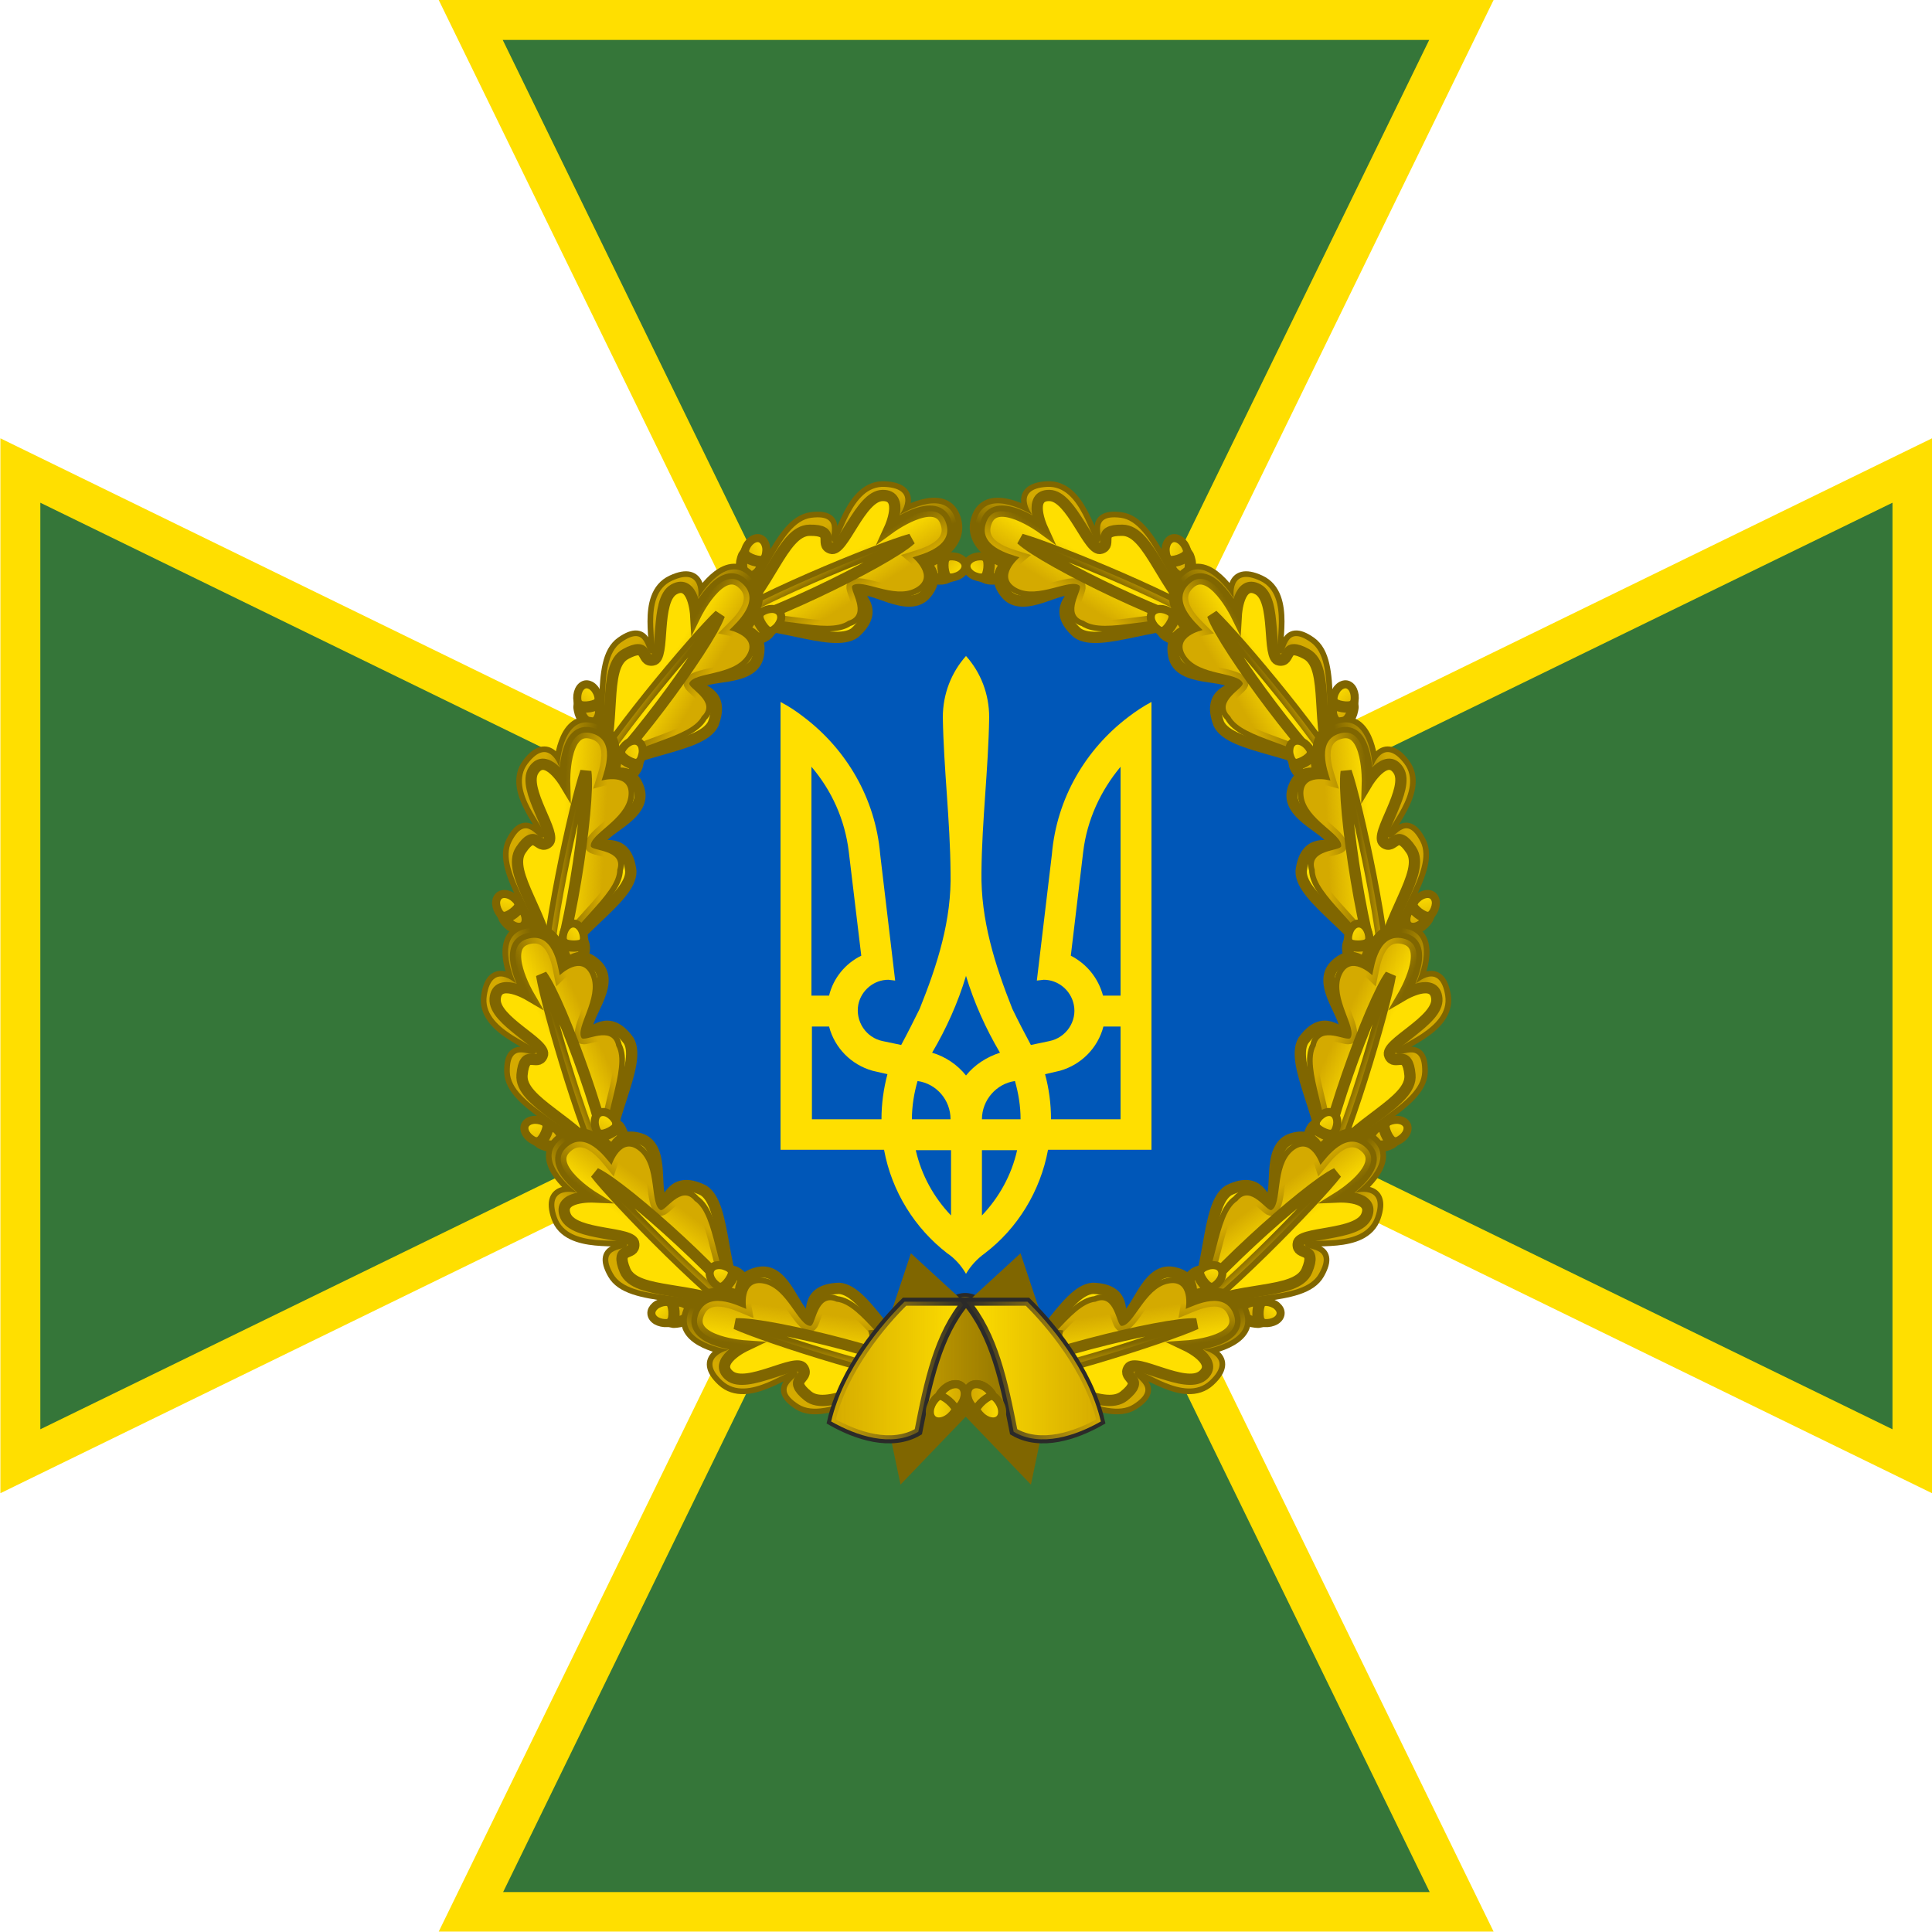<svg width="24" height="24" viewBox="0 0 24 24" fill="none" xmlns="http://www.w3.org/2000/svg">
<g clip-path="url(#clip0_6853_74477)">
<path d="M5.45 0L10.639 10.635L0.005 5.445V18.549L10.639 13.36L5.45 23.995H18.554L13.365 13.36L24 18.549V5.445L13.365 10.635L18.554 0L5.45 0Z" fill="#FFDF00"/>
<path d="M6.245 0.496L11.717 11.717L0.501 6.245V17.755L11.722 12.283L6.25 23.504H17.76L12.288 12.283L23.509 17.755V6.245L12.282 11.717L17.754 0.496H6.245Z" fill="#357639"/>
<path d="M12 16.997C14.76 16.997 16.998 14.76 16.998 12C16.998 9.24 14.76 7.002 12 7.002C9.24 7.002 7.003 9.24 7.003 12C7.003 14.76 9.24 16.997 12 16.997Z" fill="#0057B8"/>
<path d="M12 8.149C11.819 8.352 11.712 8.619 11.712 8.912C11.723 9.552 11.803 10.192 11.808 10.832C11.824 11.429 11.643 11.989 11.424 12.533C11.35 12.683 11.275 12.832 11.195 12.981L10.966 12.933C10.758 12.891 10.624 12.688 10.662 12.48C10.699 12.299 10.859 12.171 11.035 12.171L11.12 12.181L10.934 10.613C10.875 9.915 10.512 9.307 9.984 8.907C9.894 8.837 9.798 8.773 9.696 8.72V14.283H10.982C11.078 14.805 11.366 15.259 11.766 15.568C11.862 15.632 11.942 15.723 12 15.824C12.059 15.723 12.139 15.637 12.235 15.568C12.64 15.259 12.923 14.8 13.019 14.283H14.304V8.72C14.203 8.773 14.107 8.837 14.016 8.907C13.488 9.307 13.126 9.915 13.067 10.613L12.88 12.181L12.966 12.171C13.142 12.171 13.302 12.299 13.339 12.48C13.382 12.688 13.243 12.891 13.035 12.933L12.806 12.981C12.726 12.832 12.651 12.688 12.576 12.533C12.358 11.984 12.182 11.424 12.192 10.832C12.198 10.192 12.278 9.552 12.288 8.912C12.288 8.619 12.182 8.352 12 8.149ZM10.08 9.525C10.331 9.819 10.496 10.181 10.544 10.581L10.699 11.872C10.502 11.968 10.352 12.149 10.299 12.368H10.08V9.525ZM13.92 9.525V12.368H13.702C13.643 12.149 13.499 11.973 13.302 11.872L13.456 10.581C13.504 10.181 13.675 9.819 13.92 9.525ZM12 12.123C12.102 12.459 12.246 12.779 12.422 13.077C12.256 13.131 12.107 13.227 12 13.36C11.894 13.227 11.744 13.125 11.579 13.077C11.755 12.779 11.899 12.459 12 12.123ZM10.08 12.752H10.299C10.368 13.019 10.576 13.227 10.838 13.301L11.024 13.344C10.976 13.525 10.95 13.712 10.95 13.904H10.086V12.752H10.08ZM13.702 12.752H13.92V13.904H13.056C13.056 13.707 13.03 13.52 12.982 13.344L13.168 13.301C13.43 13.227 13.638 13.019 13.707 12.752H13.702ZM11.398 13.429C11.632 13.461 11.808 13.664 11.808 13.904H11.328C11.328 13.739 11.355 13.579 11.398 13.429ZM12.608 13.429C12.651 13.579 12.678 13.739 12.678 13.904H12.198C12.198 13.664 12.379 13.461 12.608 13.429ZM11.376 14.288H11.814V15.099C11.6 14.875 11.446 14.597 11.376 14.288ZM12.198 14.288H12.635C12.566 14.597 12.411 14.875 12.198 15.099V14.288Z" fill="#FFDF00"/>
<path d="M9.225 6.939C9.217 6.963 9.213 6.988 9.212 7.012C9.211 7.037 9.214 7.06 9.221 7.081C9.227 7.102 9.237 7.12 9.25 7.134C9.262 7.148 9.277 7.158 9.294 7.163C9.327 7.173 9.364 7.164 9.398 7.138C9.432 7.112 9.46 7.071 9.475 7.024C9.481 7.005 9.485 6.985 9.486 6.966C9.495 6.949 9.502 6.931 9.507 6.912C9.515 6.888 9.519 6.863 9.52 6.839C9.521 6.815 9.518 6.791 9.511 6.771C9.505 6.75 9.495 6.732 9.482 6.718C9.47 6.704 9.455 6.694 9.438 6.688C9.405 6.679 9.368 6.688 9.334 6.714C9.3 6.739 9.272 6.78 9.257 6.827C9.251 6.846 9.247 6.866 9.246 6.886C9.237 6.902 9.23 6.92 9.225 6.939Z" fill="#FFDF00"/>
<path d="M9.225 6.939C9.217 6.963 9.213 6.988 9.212 7.012C9.211 7.037 9.214 7.06 9.221 7.081C9.227 7.102 9.237 7.12 9.25 7.134C9.262 7.148 9.277 7.158 9.294 7.163C9.327 7.173 9.364 7.164 9.398 7.138C9.432 7.112 9.46 7.071 9.475 7.024C9.481 7.005 9.485 6.985 9.486 6.966C9.495 6.949 9.502 6.931 9.507 6.912C9.515 6.888 9.519 6.863 9.52 6.839C9.521 6.815 9.518 6.791 9.511 6.771C9.505 6.75 9.495 6.732 9.482 6.718C9.47 6.704 9.455 6.694 9.438 6.688C9.405 6.679 9.368 6.688 9.334 6.714C9.3 6.739 9.272 6.78 9.257 6.827C9.251 6.846 9.247 6.866 9.246 6.886C9.237 6.902 9.23 6.92 9.225 6.939Z" fill="url(#paint0_linear_6853_74477)" stroke="#806600" stroke-width="0.1"/>
<path d="M9.224 6.939C9.192 7.04 9.224 7.136 9.294 7.163C9.363 7.184 9.443 7.12 9.475 7.024C9.48 7.003 9.486 6.987 9.486 6.966C9.448 6.998 9.272 6.944 9.246 6.886C9.235 6.902 9.23 6.923 9.224 6.939Z" fill="url(#paint1_linear_6853_74477)" stroke="#806600" stroke-width="0.14"/>
<path d="M11.678 6.928C11.653 6.931 11.628 6.937 11.606 6.946C11.583 6.956 11.563 6.968 11.547 6.982C11.531 6.997 11.518 7.013 11.51 7.03C11.503 7.047 11.5 7.065 11.502 7.083C11.506 7.117 11.53 7.147 11.567 7.167C11.604 7.188 11.653 7.196 11.702 7.192C11.722 7.189 11.742 7.184 11.76 7.178C11.779 7.179 11.798 7.178 11.817 7.175C11.842 7.173 11.867 7.166 11.889 7.157C11.912 7.148 11.932 7.136 11.948 7.121C11.965 7.107 11.977 7.091 11.985 7.074C11.993 7.056 11.996 7.038 11.994 7.021C11.989 6.987 11.966 6.957 11.928 6.936C11.891 6.916 11.843 6.907 11.793 6.912C11.773 6.914 11.754 6.919 11.735 6.926C11.716 6.925 11.697 6.925 11.678 6.928Z" fill="#FFDF00"/>
<path d="M11.678 6.928C11.653 6.931 11.628 6.937 11.606 6.946C11.583 6.956 11.563 6.968 11.547 6.982C11.531 6.997 11.518 7.013 11.51 7.03C11.503 7.047 11.5 7.065 11.502 7.083C11.506 7.117 11.53 7.147 11.567 7.167C11.604 7.188 11.653 7.196 11.702 7.192C11.722 7.189 11.742 7.184 11.76 7.178C11.779 7.179 11.798 7.178 11.817 7.175C11.842 7.173 11.867 7.166 11.889 7.157C11.912 7.148 11.932 7.136 11.948 7.121C11.965 7.107 11.977 7.091 11.985 7.074C11.993 7.056 11.996 7.038 11.994 7.021C11.989 6.987 11.966 6.957 11.928 6.936C11.891 6.916 11.843 6.907 11.793 6.912C11.773 6.914 11.754 6.919 11.735 6.926C11.716 6.925 11.697 6.925 11.678 6.928Z" fill="url(#paint2_linear_6853_74477)" stroke="#806600" stroke-width="0.1"/>
<path d="M11.678 6.928C11.572 6.94 11.498 7.008 11.502 7.083C11.51 7.155 11.601 7.202 11.702 7.192C11.724 7.188 11.741 7.186 11.76 7.178C11.716 7.157 11.693 6.974 11.735 6.926C11.716 6.923 11.695 6.926 11.678 6.928Z" fill="url(#paint3_linear_6853_74477)" stroke="#806600" stroke-width="0.14"/>
<path d="M8.979 7.771C9.497 7.355 9.662 6.486 10.078 6.432C10.494 6.379 10.254 6.715 10.355 6.731C10.457 6.747 10.558 6.027 10.99 6.048C11.422 6.07 11.177 6.395 11.177 6.395C11.177 6.395 11.71 6.064 11.854 6.411C11.998 6.758 11.582 6.982 11.417 6.955C11.417 6.955 11.726 7.099 11.507 7.371C11.289 7.643 10.803 7.238 10.675 7.35C10.622 7.398 10.953 7.563 10.617 7.862C10.334 8.064 9.545 7.643 8.969 7.771H8.979Z" fill="#FFDF00" stroke="#806600" stroke-width="0.14"/>
<path d="M8.979 7.771C9.497 7.355 9.662 6.486 10.078 6.432C10.494 6.379 10.254 6.715 10.355 6.731C10.457 6.747 10.558 6.027 10.99 6.048C11.422 6.07 11.177 6.395 11.177 6.395C11.177 6.395 11.71 6.064 11.854 6.411C11.998 6.758 11.582 6.982 11.417 6.955C11.417 6.955 11.726 7.099 11.507 7.371C11.289 7.643 10.803 7.238 10.675 7.35C10.622 7.398 10.953 7.563 10.617 7.862C10.334 8.064 9.545 7.643 8.969 7.771H8.979Z" fill="url(#paint4_linear_6853_74477)"/>
<path d="M9.075 7.718C9.555 7.344 9.715 6.592 10.056 6.587C10.398 6.582 10.174 6.763 10.323 6.811C10.473 6.864 10.686 6.16 10.963 6.155C11.241 6.149 11.054 6.56 11.054 6.56C11.054 6.56 11.608 6.155 11.742 6.47C11.875 6.784 11.454 6.886 11.336 6.923C11.336 6.923 11.63 7.168 11.368 7.307C11.107 7.446 10.707 7.179 10.59 7.275C10.542 7.317 10.793 7.638 10.537 7.712C10.275 7.894 9.609 7.606 9.075 7.718Z" fill="#FFDF00" stroke="#806600" stroke-width="0.14"/>
<path d="M9.075 7.718C9.555 7.344 9.715 6.592 10.056 6.587C10.398 6.582 10.174 6.763 10.323 6.811C10.473 6.864 10.686 6.16 10.963 6.155C11.241 6.149 11.054 6.56 11.054 6.56C11.054 6.56 11.608 6.155 11.742 6.47C11.875 6.784 11.454 6.886 11.336 6.923C11.336 6.923 11.63 7.168 11.368 7.307C11.107 7.446 10.707 7.179 10.59 7.275C10.542 7.317 10.793 7.638 10.537 7.712C10.275 7.894 9.609 7.606 9.075 7.718Z" fill="url(#paint5_linear_6853_74477)"/>
<path d="M8.809 7.846C9.305 7.809 11.022 6.971 11.315 6.699C10.942 6.801 9.203 7.505 8.809 7.846Z" fill="#FFDF00" stroke="#806600" stroke-width="0.14"/>
<path d="M8.809 7.846C9.305 7.809 11.022 6.971 11.315 6.699C10.942 6.801 9.203 7.505 8.809 7.846Z" fill="url(#paint6_linear_6853_74477)"/>
<path d="M7.198 8.823C7.202 8.848 7.21 8.872 7.221 8.894C7.232 8.916 7.245 8.935 7.26 8.951C7.276 8.966 7.293 8.977 7.31 8.984C7.328 8.991 7.346 8.993 7.363 8.989C7.397 8.983 7.426 8.957 7.444 8.919C7.462 8.88 7.467 8.831 7.46 8.782C7.456 8.763 7.45 8.743 7.442 8.725C7.442 8.706 7.44 8.687 7.436 8.668C7.431 8.643 7.424 8.619 7.413 8.598C7.402 8.576 7.389 8.556 7.373 8.541C7.358 8.526 7.341 8.514 7.323 8.508C7.306 8.501 7.288 8.499 7.27 8.502C7.237 8.509 7.208 8.534 7.19 8.573C7.172 8.612 7.166 8.66 7.174 8.709C7.178 8.729 7.184 8.748 7.192 8.766C7.192 8.785 7.194 8.804 7.198 8.823Z" fill="#FFDF00"/>
<path d="M7.198 8.823C7.202 8.848 7.21 8.872 7.221 8.894C7.232 8.916 7.245 8.935 7.26 8.951C7.276 8.966 7.293 8.977 7.31 8.984C7.328 8.991 7.346 8.993 7.363 8.989C7.397 8.983 7.426 8.957 7.444 8.919C7.462 8.88 7.467 8.831 7.46 8.782C7.456 8.763 7.45 8.743 7.442 8.725C7.442 8.706 7.44 8.687 7.436 8.668C7.431 8.643 7.424 8.619 7.413 8.598C7.402 8.576 7.389 8.556 7.373 8.541C7.358 8.526 7.341 8.514 7.323 8.508C7.306 8.501 7.288 8.499 7.27 8.502C7.237 8.509 7.208 8.534 7.19 8.573C7.172 8.612 7.166 8.66 7.174 8.709C7.178 8.729 7.184 8.748 7.192 8.766C7.192 8.785 7.194 8.804 7.198 8.823Z" fill="url(#paint7_linear_6853_74477)" stroke="#806600" stroke-width="0.1"/>
<path d="M7.198 8.823C7.217 8.928 7.29 8.998 7.363 8.989C7.435 8.976 7.476 8.882 7.46 8.782C7.454 8.761 7.452 8.744 7.442 8.725C7.424 8.771 7.243 8.806 7.192 8.766C7.19 8.785 7.195 8.807 7.198 8.823Z" fill="url(#paint8_linear_6853_74477)" stroke="#806600" stroke-width="0.14"/>
<path d="M9.365 7.673C9.344 7.688 9.325 7.704 9.31 7.723C9.294 7.742 9.282 7.762 9.274 7.782C9.266 7.803 9.263 7.823 9.264 7.842C9.265 7.86 9.271 7.878 9.281 7.892C9.301 7.92 9.335 7.936 9.378 7.937C9.42 7.937 9.467 7.923 9.509 7.896C9.525 7.884 9.54 7.871 9.554 7.856C9.571 7.849 9.588 7.839 9.603 7.828C9.624 7.813 9.643 7.797 9.659 7.778C9.674 7.759 9.686 7.739 9.694 7.719C9.702 7.698 9.706 7.678 9.704 7.659C9.703 7.641 9.698 7.623 9.688 7.609C9.668 7.581 9.633 7.565 9.59 7.564C9.548 7.564 9.501 7.578 9.46 7.605C9.443 7.617 9.428 7.63 9.415 7.645C9.397 7.652 9.381 7.662 9.365 7.673Z" fill="#FFDF00"/>
<path d="M9.365 7.673C9.344 7.688 9.325 7.704 9.31 7.723C9.294 7.742 9.282 7.762 9.274 7.782C9.266 7.803 9.263 7.823 9.264 7.842C9.265 7.86 9.271 7.878 9.281 7.892C9.301 7.92 9.335 7.936 9.378 7.937C9.42 7.937 9.467 7.923 9.509 7.896C9.525 7.884 9.54 7.871 9.554 7.856C9.571 7.849 9.588 7.839 9.603 7.828C9.624 7.813 9.643 7.797 9.659 7.778C9.674 7.759 9.686 7.739 9.694 7.719C9.702 7.698 9.706 7.678 9.704 7.659C9.703 7.641 9.698 7.623 9.688 7.609C9.668 7.581 9.633 7.565 9.59 7.564C9.548 7.564 9.501 7.578 9.46 7.605C9.443 7.617 9.428 7.63 9.415 7.645C9.397 7.652 9.381 7.662 9.365 7.673Z" fill="url(#paint9_linear_6853_74477)" stroke="#806600" stroke-width="0.1"/>
<path d="M9.365 7.674C9.277 7.733 9.243 7.828 9.281 7.892C9.322 7.952 9.425 7.951 9.509 7.896C9.527 7.882 9.541 7.873 9.554 7.856C9.505 7.858 9.4 7.708 9.415 7.645C9.397 7.651 9.379 7.664 9.365 7.674Z" fill="url(#paint10_linear_6853_74477)" stroke="#806600" stroke-width="0.14"/>
<path d="M7.367 9.674C7.632 9.065 7.374 8.219 7.718 7.978C8.061 7.737 8.005 8.147 8.102 8.114C8.199 8.081 7.954 7.396 8.347 7.214C8.739 7.032 8.673 7.434 8.673 7.434C8.673 7.434 8.991 6.894 9.28 7.134C9.569 7.374 9.305 7.765 9.146 7.819C9.146 7.819 9.487 7.802 9.419 8.145C9.352 8.487 8.734 8.354 8.673 8.513C8.648 8.58 9.018 8.573 8.859 8.993C8.703 9.304 7.808 9.298 7.358 9.679L7.367 9.674Z" fill="#FFDF00" stroke="#806600" stroke-width="0.14"/>
<path d="M7.367 9.674C7.632 9.065 7.374 8.219 7.718 7.978C8.061 7.737 8.005 8.147 8.102 8.114C8.199 8.081 7.954 7.396 8.347 7.214C8.739 7.032 8.673 7.434 8.673 7.434C8.673 7.434 8.991 6.894 9.28 7.134C9.569 7.374 9.305 7.765 9.146 7.819C9.146 7.819 9.487 7.802 9.419 8.145C9.352 8.487 8.734 8.354 8.673 8.513C8.648 8.58 9.018 8.573 8.859 8.993C8.703 9.304 7.808 9.298 7.358 9.679L7.367 9.674Z" fill="url(#paint11_linear_6853_74477)"/>
<path d="M7.428 9.582C7.679 9.028 7.471 8.288 7.771 8.125C8.071 7.961 7.957 8.226 8.111 8.199C8.268 8.177 8.13 7.454 8.373 7.321C8.616 7.187 8.642 7.637 8.642 7.637C8.642 7.637 8.944 7.021 9.209 7.237C9.473 7.454 9.147 7.74 9.06 7.827C9.06 7.827 9.434 7.908 9.267 8.152C9.1 8.396 8.622 8.346 8.563 8.486C8.54 8.546 8.911 8.713 8.719 8.898C8.572 9.18 7.848 9.235 7.428 9.582Z" fill="#FFDF00" stroke="#806600" stroke-width="0.14"/>
<path d="M7.428 9.582C7.679 9.028 7.471 8.288 7.771 8.125C8.071 7.961 7.957 8.226 8.111 8.199C8.268 8.177 8.13 7.454 8.373 7.321C8.616 7.187 8.642 7.637 8.642 7.637C8.642 7.637 8.944 7.021 9.209 7.237C9.473 7.454 9.147 7.74 9.06 7.827C9.06 7.827 9.434 7.908 9.267 8.152C9.1 8.396 8.622 8.346 8.563 8.486C8.54 8.546 8.911 8.713 8.719 8.898C8.572 9.18 7.848 9.235 7.428 9.582Z" fill="url(#paint12_linear_6853_74477)"/>
<path d="M7.251 9.819C7.673 9.556 8.804 8.016 8.937 7.639C8.654 7.902 7.442 9.334 7.251 9.819Z" fill="#FFDF00" stroke="#806600" stroke-width="0.14"/>
<path d="M7.251 9.819C7.673 9.556 8.804 8.016 8.937 7.639C8.654 7.902 7.442 9.334 7.251 9.819Z" fill="url(#paint13_linear_6853_74477)"/>
<path d="M6.287 11.444C6.302 11.464 6.321 11.482 6.34 11.496C6.36 11.511 6.381 11.521 6.401 11.528C6.422 11.534 6.443 11.536 6.461 11.534C6.48 11.532 6.497 11.525 6.511 11.514C6.537 11.492 6.551 11.457 6.549 11.414C6.547 11.372 6.529 11.326 6.5 11.286C6.487 11.271 6.473 11.256 6.457 11.244C6.449 11.227 6.438 11.211 6.426 11.196C6.41 11.176 6.392 11.159 6.372 11.144C6.353 11.13 6.332 11.119 6.311 11.113C6.29 11.106 6.27 11.104 6.251 11.106C6.232 11.108 6.216 11.115 6.202 11.126C6.175 11.148 6.161 11.184 6.163 11.226C6.166 11.269 6.183 11.315 6.213 11.354C6.226 11.37 6.24 11.384 6.255 11.396C6.264 11.413 6.275 11.429 6.287 11.444Z" fill="#FFDF00"/>
<path d="M6.287 11.444C6.302 11.464 6.321 11.482 6.34 11.496C6.36 11.511 6.381 11.521 6.401 11.528C6.422 11.534 6.443 11.536 6.461 11.534C6.48 11.532 6.497 11.525 6.511 11.514C6.537 11.492 6.551 11.457 6.549 11.414C6.547 11.372 6.529 11.326 6.5 11.286C6.487 11.271 6.473 11.256 6.457 11.244C6.449 11.227 6.438 11.211 6.426 11.196C6.41 11.176 6.392 11.159 6.372 11.144C6.353 11.13 6.332 11.119 6.311 11.113C6.29 11.106 6.27 11.104 6.251 11.106C6.232 11.108 6.216 11.115 6.202 11.126C6.175 11.148 6.161 11.184 6.163 11.226C6.166 11.269 6.183 11.315 6.213 11.354C6.226 11.37 6.24 11.384 6.255 11.396C6.264 11.413 6.275 11.429 6.287 11.444Z" fill="url(#paint14_linear_6853_74477)" stroke="#806600" stroke-width="0.1"/>
<path d="M6.287 11.444C6.353 11.528 6.45 11.556 6.511 11.514C6.568 11.469 6.561 11.367 6.5 11.286C6.485 11.27 6.475 11.256 6.458 11.244C6.463 11.293 6.319 11.407 6.256 11.396C6.263 11.414 6.277 11.43 6.287 11.444Z" fill="url(#paint15_linear_6853_74477)" stroke="#806600" stroke-width="0.14"/>
<path d="M7.671 9.418C7.659 9.441 7.65 9.464 7.645 9.488C7.64 9.512 7.638 9.535 7.641 9.557C7.643 9.579 7.65 9.598 7.659 9.614C7.669 9.631 7.682 9.643 7.698 9.651C7.728 9.667 7.767 9.665 7.805 9.646C7.843 9.626 7.877 9.592 7.901 9.548C7.911 9.53 7.918 9.512 7.923 9.493C7.935 9.478 7.945 9.462 7.954 9.444C7.966 9.422 7.974 9.398 7.979 9.374C7.985 9.351 7.986 9.327 7.983 9.306C7.981 9.284 7.975 9.264 7.965 9.248C7.955 9.232 7.942 9.22 7.927 9.211C7.896 9.196 7.858 9.198 7.82 9.217C7.782 9.236 7.747 9.271 7.723 9.314C7.714 9.332 7.706 9.351 7.702 9.37C7.69 9.385 7.679 9.401 7.671 9.418Z" fill="#FFDF00"/>
<path d="M7.671 9.418C7.659 9.441 7.65 9.464 7.645 9.488C7.64 9.512 7.638 9.535 7.641 9.557C7.643 9.579 7.65 9.598 7.659 9.614C7.669 9.631 7.682 9.643 7.698 9.651C7.728 9.667 7.767 9.665 7.805 9.646C7.843 9.626 7.877 9.592 7.901 9.548C7.911 9.53 7.918 9.512 7.923 9.493C7.935 9.478 7.945 9.462 7.954 9.444C7.966 9.422 7.974 9.398 7.979 9.374C7.985 9.351 7.986 9.327 7.983 9.306C7.981 9.284 7.975 9.264 7.965 9.248C7.955 9.232 7.942 9.22 7.927 9.211C7.896 9.196 7.858 9.198 7.82 9.217C7.782 9.236 7.747 9.271 7.723 9.314C7.714 9.332 7.706 9.351 7.702 9.37C7.69 9.385 7.679 9.401 7.671 9.418Z" fill="url(#paint16_linear_6853_74477)" stroke="#806600" stroke-width="0.1"/>
<path d="M7.67 9.418C7.62 9.512 7.634 9.612 7.697 9.651C7.762 9.685 7.852 9.637 7.901 9.548C7.91 9.528 7.918 9.514 7.922 9.493C7.88 9.517 7.717 9.433 7.701 9.37C7.688 9.384 7.679 9.404 7.67 9.418Z" fill="url(#paint17_linear_6853_74477)" stroke="#806600" stroke-width="0.14"/>
<path d="M6.833 12.118C6.784 11.456 6.162 10.826 6.355 10.454C6.547 10.081 6.687 10.469 6.758 10.395C6.829 10.321 6.294 9.828 6.556 9.485C6.819 9.141 6.948 9.528 6.948 9.528C6.948 9.528 6.978 8.901 7.346 8.98C7.713 9.058 7.661 9.528 7.545 9.649C7.545 9.649 7.839 9.476 7.939 9.81C8.039 10.145 7.429 10.314 7.449 10.483C7.458 10.554 7.782 10.376 7.837 10.822C7.843 11.17 7.048 11.58 6.827 12.127L6.833 12.118Z" fill="#FFDF00" stroke="#806600" stroke-width="0.14"/>
<path d="M6.833 12.118C6.784 11.456 6.162 10.826 6.355 10.454C6.547 10.081 6.687 10.469 6.758 10.395C6.829 10.321 6.294 9.828 6.556 9.485C6.819 9.141 6.948 9.528 6.948 9.528C6.948 9.528 6.978 8.901 7.346 8.98C7.713 9.058 7.661 9.528 7.545 9.649C7.545 9.649 7.839 9.476 7.939 9.81C8.039 10.145 7.429 10.314 7.449 10.483C7.458 10.554 7.782 10.376 7.837 10.822C7.843 11.17 7.048 11.58 6.827 12.127L6.833 12.118Z" fill="url(#paint18_linear_6853_74477)"/>
<path d="M6.843 12.009C6.808 11.402 6.28 10.843 6.47 10.559C6.659 10.275 6.681 10.562 6.805 10.467C6.934 10.374 6.476 9.799 6.629 9.568C6.782 9.336 7.014 9.723 7.014 9.723C7.014 9.723 6.995 9.036 7.33 9.105C7.665 9.174 7.509 9.579 7.473 9.696C7.473 9.696 7.841 9.594 7.807 9.888C7.773 10.182 7.326 10.36 7.339 10.511C7.347 10.575 7.752 10.55 7.668 10.803C7.669 11.121 7.054 11.506 6.843 12.009Z" fill="#FFDF00" stroke="#806600" stroke-width="0.14"/>
<path d="M6.843 12.009C6.808 11.402 6.28 10.843 6.47 10.559C6.659 10.275 6.681 10.562 6.805 10.467C6.934 10.374 6.476 9.799 6.629 9.568C6.782 9.336 7.014 9.723 7.014 9.723C7.014 9.723 6.995 9.036 7.33 9.105C7.665 9.174 7.509 9.579 7.473 9.696C7.473 9.696 7.841 9.594 7.807 9.888C7.773 10.182 7.326 10.36 7.339 10.511C7.347 10.575 7.752 10.55 7.668 10.803C7.669 11.121 7.054 11.506 6.843 12.009Z" fill="url(#paint19_linear_6853_74477)"/>
<path d="M6.797 12.301C7.048 11.872 7.334 9.982 7.277 9.587C7.148 9.951 6.741 11.782 6.797 12.301Z" fill="#FFDF00" stroke="#806600" stroke-width="0.14"/>
<path d="M6.797 12.301C7.048 11.872 7.334 9.982 7.277 9.587C7.148 9.951 6.741 11.782 6.797 12.301Z" fill="url(#paint20_linear_6853_74477)"/>
<path d="M6.748 14.217C6.772 14.227 6.796 14.234 6.82 14.237C6.844 14.241 6.868 14.24 6.889 14.236C6.91 14.232 6.929 14.224 6.945 14.213C6.96 14.202 6.972 14.188 6.979 14.171C6.992 14.14 6.986 14.102 6.964 14.065C6.942 14.029 6.905 13.997 6.86 13.977C6.841 13.969 6.822 13.963 6.802 13.96C6.787 13.949 6.769 13.94 6.752 13.933C6.728 13.923 6.704 13.916 6.68 13.913C6.656 13.91 6.632 13.91 6.611 13.915C6.59 13.919 6.571 13.927 6.555 13.938C6.54 13.949 6.528 13.963 6.521 13.979C6.508 14.011 6.514 14.049 6.536 14.085C6.558 14.121 6.595 14.153 6.64 14.174C6.659 14.181 6.678 14.187 6.698 14.19C6.713 14.201 6.731 14.21 6.748 14.217Z" fill="#FFDF00"/>
<path d="M6.748 14.217C6.772 14.227 6.796 14.234 6.82 14.237C6.844 14.241 6.868 14.24 6.889 14.236C6.91 14.232 6.929 14.224 6.945 14.213C6.96 14.202 6.972 14.188 6.979 14.171C6.992 14.14 6.986 14.102 6.964 14.065C6.942 14.029 6.905 13.997 6.86 13.977C6.841 13.969 6.822 13.963 6.802 13.96C6.787 13.949 6.769 13.94 6.752 13.933C6.728 13.923 6.704 13.916 6.68 13.913C6.656 13.91 6.632 13.91 6.611 13.915C6.59 13.919 6.571 13.927 6.555 13.938C6.54 13.949 6.528 13.963 6.521 13.979C6.508 14.011 6.514 14.049 6.536 14.085C6.558 14.121 6.595 14.153 6.64 14.174C6.659 14.181 6.678 14.187 6.698 14.19C6.713 14.201 6.731 14.21 6.748 14.217Z" fill="url(#paint21_linear_6853_74477)" stroke="#806600" stroke-width="0.1"/>
<path d="M6.749 14.217C6.846 14.259 6.945 14.237 6.979 14.171C7.007 14.105 6.952 14.018 6.86 13.976C6.839 13.969 6.824 13.962 6.803 13.96C6.83 14 6.759 14.17 6.698 14.19C6.713 14.202 6.733 14.21 6.749 14.217Z" fill="url(#paint22_linear_6853_74477)" stroke="#806600" stroke-width="0.14"/>
<path d="M6.994 11.776C6.994 11.801 6.998 11.826 7.005 11.85C7.012 11.873 7.022 11.894 7.034 11.912C7.047 11.93 7.062 11.944 7.078 11.954C7.094 11.963 7.112 11.968 7.129 11.968C7.164 11.967 7.196 11.947 7.22 11.912C7.245 11.877 7.258 11.829 7.259 11.78C7.258 11.76 7.256 11.74 7.251 11.721C7.254 11.702 7.255 11.683 7.255 11.663C7.254 11.638 7.251 11.613 7.244 11.59C7.237 11.566 7.227 11.545 7.215 11.527C7.202 11.51 7.187 11.495 7.171 11.486C7.154 11.476 7.137 11.472 7.119 11.472C7.085 11.473 7.052 11.493 7.028 11.528C7.004 11.563 6.99 11.61 6.99 11.66C6.99 11.68 6.993 11.7 6.998 11.719C6.995 11.738 6.993 11.757 6.994 11.776Z" fill="#FFDF00"/>
<path d="M6.994 11.776C6.994 11.801 6.998 11.826 7.005 11.85C7.012 11.873 7.022 11.894 7.034 11.912C7.047 11.93 7.062 11.944 7.078 11.954C7.094 11.963 7.112 11.968 7.129 11.968C7.164 11.967 7.196 11.947 7.22 11.912C7.245 11.877 7.258 11.829 7.259 11.78C7.258 11.76 7.256 11.74 7.251 11.721C7.254 11.702 7.255 11.683 7.255 11.663C7.254 11.638 7.251 11.613 7.244 11.59C7.237 11.566 7.227 11.545 7.215 11.527C7.202 11.51 7.187 11.495 7.171 11.486C7.154 11.476 7.137 11.472 7.119 11.472C7.085 11.473 7.052 11.493 7.028 11.528C7.004 11.563 6.99 11.61 6.99 11.66C6.99 11.68 6.993 11.7 6.998 11.719C6.995 11.738 6.993 11.757 6.994 11.776Z" fill="url(#paint23_linear_6853_74477)" stroke="#806600" stroke-width="0.1"/>
<path d="M6.994 11.776C6.995 11.882 7.055 11.964 7.129 11.967C7.202 11.966 7.258 11.881 7.259 11.78C7.257 11.758 7.258 11.741 7.251 11.72C7.225 11.762 7.041 11.766 6.998 11.719C6.993 11.737 6.994 11.759 6.994 11.776Z" fill="url(#paint24_linear_6853_74477)" stroke="#806600" stroke-width="0.14"/>
<path d="M7.55 14.548C7.19 13.99 6.343 13.735 6.333 13.315C6.324 12.896 6.633 13.17 6.659 13.071C6.686 12.972 5.98 12.796 6.047 12.368C6.113 11.941 6.411 12.219 6.411 12.219C6.411 12.219 6.138 11.654 6.498 11.547C6.858 11.44 7.037 11.877 6.993 12.039C6.993 12.039 7.169 11.746 7.416 11.992C7.664 12.238 7.21 12.678 7.308 12.817C7.35 12.875 7.549 12.564 7.811 12.929C7.983 13.231 7.482 13.972 7.549 14.559L7.55 14.548Z" fill="#FFDF00" stroke="#806600" stroke-width="0.14"/>
<path d="M7.55 14.548C7.19 13.99 6.343 13.735 6.333 13.315C6.324 12.896 6.633 13.17 6.659 13.071C6.686 12.972 5.98 12.796 6.047 12.368C6.113 11.941 6.411 12.219 6.411 12.219C6.411 12.219 6.138 11.654 6.498 11.547C6.858 11.44 7.037 11.877 6.993 12.039C6.993 12.039 7.169 11.746 7.416 11.992C7.664 12.238 7.21 12.678 7.308 12.817C7.35 12.875 7.549 12.564 7.811 12.929C7.983 13.231 7.482 13.972 7.549 14.559L7.55 14.548Z" fill="url(#paint25_linear_6853_74477)"/>
<path d="M7.507 14.447C7.186 13.931 6.455 13.693 6.485 13.353C6.516 13.013 6.673 13.255 6.736 13.111C6.805 12.968 6.127 12.682 6.151 12.406C6.174 12.13 6.563 12.358 6.563 12.358C6.563 12.358 6.218 11.764 6.545 11.665C6.872 11.565 6.928 11.994 6.953 12.115C6.953 12.115 7.228 11.849 7.339 12.123C7.449 12.398 7.142 12.768 7.225 12.894C7.263 12.947 7.607 12.731 7.655 12.993C7.808 13.272 7.452 13.905 7.507 14.447Z" fill="#FFDF00" stroke="#806600" stroke-width="0.14"/>
<path d="M7.507 14.447C7.186 13.931 6.455 13.693 6.485 13.353C6.516 13.013 6.673 13.255 6.736 13.111C6.805 12.968 6.127 12.682 6.151 12.406C6.174 12.13 6.563 12.358 6.563 12.358C6.563 12.358 6.218 11.764 6.545 11.665C6.872 11.565 6.928 11.994 6.953 12.115C6.953 12.115 7.228 11.849 7.339 12.123C7.449 12.398 7.142 12.768 7.225 12.894C7.263 12.947 7.607 12.731 7.655 12.993C7.808 13.272 7.452 13.905 7.507 14.447Z" fill="url(#paint26_linear_6853_74477)"/>
<path d="M7.606 14.725C7.621 14.228 6.968 12.433 6.728 12.113C6.79 12.494 7.308 14.297 7.606 14.725Z" fill="#FFDF00" stroke="#806600" stroke-width="0.14"/>
<path d="M7.606 14.725C7.621 14.228 6.968 12.433 6.728 12.113C6.79 12.494 7.308 14.297 7.606 14.725Z" fill="url(#paint27_linear_6853_74477)"/>
<path d="M8.404 16.424C8.429 16.422 8.454 16.416 8.477 16.408C8.5 16.399 8.52 16.388 8.537 16.374C8.554 16.36 8.567 16.345 8.575 16.328C8.584 16.311 8.587 16.293 8.586 16.276C8.582 16.241 8.56 16.21 8.523 16.188C8.487 16.167 8.439 16.156 8.389 16.159C8.369 16.161 8.349 16.165 8.331 16.171C8.312 16.169 8.293 16.169 8.273 16.172C8.248 16.174 8.223 16.179 8.201 16.187C8.178 16.196 8.157 16.207 8.14 16.221C8.124 16.235 8.111 16.251 8.102 16.268C8.094 16.285 8.09 16.302 8.092 16.32C8.095 16.354 8.117 16.385 8.154 16.407C8.191 16.428 8.239 16.439 8.288 16.436C8.308 16.434 8.328 16.43 8.347 16.424C8.365 16.426 8.385 16.426 8.404 16.424Z" fill="#FFDF00"/>
<path d="M8.404 16.424C8.429 16.422 8.454 16.416 8.477 16.408C8.5 16.399 8.52 16.388 8.537 16.374C8.554 16.36 8.567 16.345 8.575 16.328C8.584 16.311 8.587 16.293 8.586 16.276C8.582 16.241 8.56 16.21 8.523 16.188C8.487 16.167 8.439 16.156 8.389 16.159C8.369 16.161 8.349 16.165 8.331 16.171C8.312 16.169 8.293 16.169 8.273 16.172C8.248 16.174 8.223 16.179 8.201 16.187C8.178 16.196 8.157 16.207 8.14 16.221C8.124 16.235 8.111 16.251 8.102 16.268C8.094 16.285 8.09 16.302 8.092 16.32C8.095 16.354 8.117 16.385 8.154 16.407C8.191 16.428 8.239 16.439 8.288 16.436C8.308 16.434 8.328 16.43 8.347 16.424C8.365 16.426 8.385 16.426 8.404 16.424Z" fill="url(#paint28_linear_6853_74477)" stroke="#806600" stroke-width="0.1"/>
<path d="M8.404 16.424C8.51 16.415 8.587 16.35 8.586 16.275C8.58 16.203 8.49 16.153 8.389 16.159C8.368 16.162 8.351 16.163 8.331 16.171C8.375 16.194 8.391 16.377 8.347 16.424C8.366 16.428 8.387 16.425 8.404 16.424Z" fill="url(#paint29_linear_6853_74477)" stroke="#806600" stroke-width="0.14"/>
<path d="M7.475 14.153C7.487 14.175 7.502 14.196 7.519 14.213C7.536 14.23 7.555 14.244 7.574 14.254C7.594 14.264 7.613 14.27 7.632 14.27C7.651 14.271 7.669 14.267 7.684 14.259C7.714 14.242 7.734 14.209 7.738 14.166C7.743 14.124 7.733 14.076 7.711 14.032C7.701 14.014 7.689 13.998 7.676 13.983C7.67 13.965 7.662 13.948 7.652 13.931C7.64 13.909 7.625 13.888 7.608 13.871C7.591 13.854 7.572 13.84 7.553 13.83C7.534 13.82 7.514 13.815 7.495 13.814C7.476 13.813 7.458 13.817 7.443 13.825C7.413 13.842 7.394 13.876 7.389 13.918C7.384 13.96 7.394 14.008 7.417 14.052C7.427 14.07 7.438 14.086 7.452 14.101C7.457 14.119 7.465 14.136 7.475 14.153Z" fill="#FFDF00"/>
<path d="M7.475 14.153C7.487 14.175 7.502 14.196 7.519 14.213C7.536 14.23 7.555 14.244 7.574 14.254C7.594 14.264 7.613 14.27 7.632 14.27C7.651 14.271 7.669 14.267 7.684 14.259C7.714 14.242 7.734 14.209 7.738 14.166C7.743 14.124 7.733 14.076 7.711 14.032C7.701 14.014 7.689 13.998 7.676 13.983C7.67 13.965 7.662 13.948 7.652 13.931C7.64 13.909 7.625 13.888 7.608 13.871C7.591 13.854 7.572 13.84 7.553 13.83C7.534 13.82 7.514 13.815 7.495 13.814C7.476 13.813 7.458 13.817 7.443 13.825C7.413 13.842 7.394 13.876 7.389 13.918C7.384 13.96 7.394 14.008 7.417 14.052C7.427 14.07 7.438 14.086 7.452 14.101C7.457 14.119 7.465 14.136 7.475 14.153Z" fill="url(#paint30_linear_6853_74477)" stroke="#806600" stroke-width="0.1"/>
<path d="M7.475 14.153C7.525 14.246 7.617 14.29 7.684 14.259C7.748 14.224 7.757 14.122 7.71 14.032C7.699 14.013 7.691 13.998 7.675 13.984C7.673 14.033 7.512 14.122 7.451 14.101C7.455 14.12 7.467 14.138 7.475 14.153Z" fill="url(#paint31_linear_6853_74477)" stroke="#806600" stroke-width="0.14"/>
<path d="M9.267 16.339C8.688 16.015 7.82 16.188 7.615 15.822C7.409 15.456 7.811 15.553 7.788 15.453C7.765 15.353 7.059 15.529 6.917 15.12C6.775 14.712 7.169 14.817 7.169 14.817C7.169 14.817 6.662 14.447 6.93 14.183C7.197 13.92 7.561 14.222 7.598 14.385C7.598 14.385 7.615 14.044 7.95 14.145C8.284 14.246 8.09 14.848 8.242 14.925C8.306 14.956 8.335 14.588 8.738 14.787C9.032 14.973 8.937 15.863 9.271 16.349L9.267 16.339Z" fill="#FFDF00" stroke="#806600" stroke-width="0.14"/>
<path d="M9.267 16.339C8.688 16.015 7.82 16.188 7.615 15.822C7.409 15.456 7.811 15.553 7.788 15.453C7.765 15.353 7.059 15.529 6.917 15.12C6.775 14.712 7.169 14.817 7.169 14.817C7.169 14.817 6.662 14.447 6.93 14.183C7.197 13.92 7.561 14.222 7.598 14.385C7.598 14.385 7.615 14.044 7.95 14.145C8.284 14.246 8.09 14.848 8.242 14.925C8.306 14.956 8.335 14.588 8.738 14.787C9.032 14.973 8.937 15.863 9.271 16.349L9.267 16.339Z" fill="url(#paint32_linear_6853_74477)"/>
<path d="M9.181 16.27C8.655 15.965 7.898 16.098 7.765 15.784C7.633 15.469 7.885 15.609 7.873 15.453C7.867 15.294 7.134 15.36 7.025 15.105C6.916 14.85 7.367 14.869 7.367 14.869C7.367 14.869 6.783 14.507 7.025 14.265C7.267 14.024 7.519 14.376 7.597 14.471C7.597 14.471 7.715 14.107 7.941 14.298C8.168 14.488 8.071 14.959 8.204 15.031C8.261 15.06 8.464 14.708 8.629 14.917C8.895 15.091 8.878 15.818 9.181 16.27Z" fill="#FFDF00" stroke="#806600" stroke-width="0.14"/>
<path d="M9.181 16.27C8.655 15.965 7.898 16.098 7.765 15.784C7.633 15.469 7.885 15.609 7.873 15.453C7.867 15.294 7.134 15.36 7.025 15.105C6.916 14.85 7.367 14.869 7.367 14.869C7.367 14.869 6.783 14.507 7.025 14.265C7.267 14.024 7.519 14.376 7.597 14.471C7.597 14.471 7.715 14.107 7.941 14.298C8.168 14.488 8.071 14.959 8.204 15.031C8.261 15.06 8.464 14.708 8.629 14.917C8.895 15.091 8.878 15.818 9.181 16.27Z" fill="url(#paint33_linear_6853_74477)"/>
<path d="M9.4 16.469C9.18 16.023 7.76 14.745 7.398 14.575C7.632 14.883 8.936 16.231 9.4 16.469Z" fill="#FFDF00" stroke="#806600" stroke-width="0.14"/>
<path d="M9.4 16.469C9.18 16.023 7.76 14.745 7.398 14.575C7.632 14.883 8.936 16.231 9.4 16.469Z" fill="url(#paint34_linear_6853_74477)"/>
<path d="M10.899 17.605C10.92 17.592 10.94 17.576 10.956 17.557C10.972 17.539 10.985 17.52 10.993 17.499C11.001 17.479 11.005 17.459 11.005 17.44C11.004 17.422 10.999 17.404 10.99 17.389C10.971 17.361 10.936 17.344 10.894 17.342C10.851 17.34 10.804 17.353 10.762 17.379C10.745 17.39 10.729 17.403 10.716 17.417C10.698 17.424 10.681 17.433 10.665 17.444C10.644 17.458 10.624 17.474 10.608 17.492C10.592 17.511 10.58 17.53 10.571 17.55C10.563 17.57 10.559 17.59 10.559 17.609C10.56 17.628 10.565 17.646 10.574 17.66C10.594 17.689 10.628 17.706 10.67 17.708C10.713 17.71 10.76 17.697 10.802 17.671C10.819 17.66 10.835 17.647 10.848 17.633C10.866 17.625 10.883 17.616 10.899 17.605Z" fill="#FFDF00"/>
<path d="M10.899 17.605C10.92 17.592 10.94 17.576 10.956 17.557C10.972 17.539 10.985 17.52 10.993 17.499C11.001 17.479 11.005 17.459 11.005 17.44C11.004 17.422 10.999 17.404 10.99 17.389C10.971 17.361 10.936 17.344 10.894 17.342C10.851 17.34 10.804 17.353 10.762 17.379C10.745 17.39 10.729 17.403 10.716 17.417C10.698 17.424 10.681 17.433 10.665 17.444C10.644 17.458 10.624 17.474 10.608 17.492C10.592 17.511 10.58 17.53 10.571 17.55C10.563 17.57 10.559 17.59 10.559 17.609C10.56 17.628 10.565 17.646 10.574 17.66C10.594 17.689 10.628 17.706 10.67 17.708C10.713 17.71 10.76 17.697 10.802 17.671C10.819 17.66 10.835 17.647 10.848 17.633C10.866 17.625 10.883 17.616 10.899 17.605Z" fill="url(#paint35_linear_6853_74477)" stroke="#806600" stroke-width="0.1"/>
<path d="M10.899 17.605C10.988 17.548 11.026 17.454 10.99 17.389C10.95 17.328 10.848 17.326 10.762 17.379C10.744 17.392 10.729 17.401 10.716 17.417C10.765 17.416 10.865 17.57 10.848 17.633C10.867 17.627 10.884 17.614 10.899 17.605Z" fill="url(#paint36_linear_6853_74477)" stroke="#806600" stroke-width="0.14"/>
<path d="M9.013 16.037C9.034 16.051 9.057 16.062 9.08 16.069C9.103 16.077 9.126 16.08 9.148 16.08C9.17 16.079 9.19 16.075 9.207 16.067C9.224 16.058 9.237 16.047 9.247 16.032C9.265 16.003 9.267 15.965 9.252 15.925C9.236 15.885 9.205 15.848 9.164 15.819C9.147 15.809 9.129 15.8 9.11 15.793C9.097 15.78 9.081 15.768 9.065 15.758C9.044 15.744 9.021 15.733 8.998 15.726C8.975 15.718 8.952 15.715 8.93 15.715C8.908 15.716 8.888 15.72 8.871 15.728C8.854 15.736 8.84 15.748 8.831 15.763C8.812 15.792 8.811 15.83 8.826 15.87C8.842 15.909 8.873 15.947 8.914 15.975C8.931 15.986 8.949 15.995 8.967 16.002C8.981 16.015 8.996 16.027 9.013 16.037Z" fill="#FFDF00"/>
<path d="M9.013 16.037C9.034 16.051 9.057 16.062 9.08 16.069C9.103 16.077 9.126 16.08 9.148 16.08C9.17 16.079 9.19 16.075 9.207 16.067C9.224 16.058 9.237 16.047 9.247 16.032C9.265 16.003 9.267 15.965 9.252 15.925C9.236 15.885 9.205 15.848 9.164 15.819C9.147 15.809 9.129 15.8 9.11 15.793C9.097 15.78 9.081 15.768 9.065 15.758C9.044 15.744 9.021 15.733 8.998 15.726C8.975 15.718 8.952 15.715 8.93 15.715C8.908 15.716 8.888 15.72 8.871 15.728C8.854 15.736 8.84 15.748 8.831 15.763C8.812 15.792 8.811 15.83 8.826 15.87C8.842 15.909 8.873 15.947 8.914 15.975C8.931 15.986 8.949 15.995 8.967 16.002C8.981 16.015 8.996 16.027 9.013 16.037Z" fill="url(#paint37_linear_6853_74477)" stroke="#806600" stroke-width="0.1"/>
<path d="M9.013 16.037C9.101 16.096 9.202 16.091 9.247 16.032C9.287 15.971 9.247 15.877 9.164 15.819C9.145 15.809 9.131 15.799 9.11 15.793C9.131 15.838 9.031 15.992 8.967 16.002C8.98 16.016 8.999 16.027 9.013 16.037Z" fill="url(#paint38_linear_6853_74477)" stroke="#806600" stroke-width="0.14"/>
<path d="M11.621 17.126C10.957 17.112 10.272 17.672 9.919 17.445C9.566 17.218 9.966 17.115 9.898 17.038C9.831 16.961 9.291 17.447 8.973 17.153C8.656 16.859 9.053 16.767 9.053 16.767C9.053 16.767 8.432 16.678 8.545 16.32C8.657 15.962 9.12 16.058 9.229 16.184C9.229 16.184 9.085 15.875 9.427 15.807C9.77 15.739 9.881 16.362 10.051 16.358C10.123 16.356 9.976 16.017 10.425 16.004C10.772 16.03 11.106 16.86 11.629 17.133L11.621 17.126Z" fill="#FFDF00" stroke="#806600" stroke-width="0.14"/>
<path d="M11.621 17.126C10.957 17.112 10.272 17.672 9.919 17.445C9.566 17.218 9.966 17.115 9.898 17.038C9.831 16.961 9.291 17.447 8.973 17.153C8.656 16.859 9.053 16.767 9.053 16.767C9.053 16.767 8.432 16.678 8.545 16.32C8.657 15.962 9.12 16.058 9.229 16.184C9.229 16.184 9.085 15.875 9.427 15.807C9.77 15.739 9.881 16.362 10.051 16.358C10.123 16.356 9.976 16.017 10.425 16.004C10.772 16.03 11.106 16.86 11.629 17.133L11.621 17.126Z" fill="url(#paint39_linear_6853_74477)"/>
<path d="M11.513 17.105C10.906 17.083 10.3 17.556 10.035 17.34C9.77 17.125 10.058 17.13 9.974 16.997C9.894 16.861 9.278 17.263 9.063 17.089C8.847 16.914 9.254 16.72 9.254 16.72C9.254 16.72 8.568 16.674 8.668 16.347C8.768 16.02 9.156 16.213 9.27 16.26C9.27 16.26 9.203 15.884 9.493 15.946C9.782 16.007 9.917 16.469 10.068 16.471C10.133 16.469 10.146 16.062 10.39 16.17C10.707 16.199 11.033 16.848 11.513 17.105Z" fill="#FFDF00" stroke="#806600" stroke-width="0.14"/>
<path d="M11.513 17.105C10.906 17.083 10.3 17.556 10.035 17.34C9.77 17.125 10.058 17.13 9.974 16.997C9.894 16.861 9.278 17.263 9.063 17.089C8.847 16.914 9.254 16.72 9.254 16.72C9.254 16.72 8.568 16.674 8.668 16.347C8.768 16.02 9.156 16.213 9.27 16.26C9.27 16.26 9.203 15.884 9.493 15.946C9.782 16.007 9.917 16.469 10.068 16.471C10.133 16.469 10.146 16.062 10.39 16.17C10.707 16.199 11.033 16.848 11.513 17.105Z" fill="url(#paint40_linear_6853_74477)"/>
<path d="M11.8 17.178C11.397 16.888 9.543 16.426 9.143 16.445C9.494 16.608 11.279 17.186 11.8 17.178Z" fill="#FFDF00" stroke="#806600" stroke-width="0.14"/>
<path d="M11.8 17.178C11.397 16.888 9.543 16.426 9.143 16.445C9.494 16.608 11.279 17.186 11.8 17.178Z" fill="url(#paint41_linear_6853_74477)"/>
<path d="M14.775 6.939C14.783 6.963 14.787 6.988 14.788 7.012C14.789 7.037 14.786 7.06 14.779 7.081C14.773 7.102 14.763 7.12 14.751 7.134C14.738 7.148 14.723 7.158 14.706 7.163C14.673 7.173 14.636 7.164 14.602 7.138C14.568 7.112 14.54 7.071 14.525 7.024C14.519 7.005 14.515 6.985 14.514 6.966C14.505 6.949 14.498 6.931 14.493 6.912C14.485 6.888 14.481 6.863 14.48 6.839C14.479 6.815 14.482 6.791 14.489 6.771C14.495 6.75 14.505 6.732 14.518 6.718C14.53 6.704 14.545 6.694 14.562 6.688C14.595 6.679 14.632 6.688 14.666 6.714C14.7 6.739 14.728 6.78 14.743 6.827C14.749 6.846 14.753 6.866 14.754 6.886C14.763 6.902 14.77 6.92 14.775 6.939Z" fill="#FFDF00"/>
<path d="M14.775 6.939C14.783 6.963 14.787 6.988 14.788 7.012C14.789 7.037 14.786 7.06 14.779 7.081C14.773 7.102 14.763 7.12 14.751 7.134C14.738 7.148 14.723 7.158 14.706 7.163C14.673 7.173 14.636 7.164 14.602 7.138C14.568 7.112 14.54 7.071 14.525 7.024C14.519 7.005 14.515 6.985 14.514 6.966C14.505 6.949 14.498 6.931 14.493 6.912C14.485 6.888 14.481 6.863 14.48 6.839C14.479 6.815 14.482 6.791 14.489 6.771C14.495 6.75 14.505 6.732 14.518 6.718C14.53 6.704 14.545 6.694 14.562 6.688C14.595 6.679 14.632 6.688 14.666 6.714C14.7 6.739 14.728 6.78 14.743 6.827C14.749 6.846 14.753 6.866 14.754 6.886C14.763 6.902 14.77 6.92 14.775 6.939Z" fill="url(#paint42_linear_6853_74477)" stroke="#806600" stroke-width="0.1"/>
<path d="M14.776 6.939C14.808 7.04 14.776 7.136 14.706 7.163C14.637 7.184 14.557 7.12 14.525 7.024C14.52 7.003 14.514 6.987 14.514 6.966C14.552 6.998 14.728 6.944 14.754 6.886C14.765 6.902 14.77 6.923 14.776 6.939Z" fill="url(#paint43_linear_6853_74477)" stroke="#806600" stroke-width="0.14"/>
<path d="M12.322 6.928C12.347 6.931 12.372 6.937 12.394 6.946C12.417 6.956 12.437 6.968 12.453 6.982C12.469 6.997 12.482 7.013 12.49 7.03C12.497 7.047 12.5 7.065 12.498 7.083C12.494 7.117 12.47 7.147 12.433 7.167C12.396 7.188 12.347 7.196 12.298 7.192C12.278 7.189 12.258 7.184 12.24 7.178C12.221 7.179 12.202 7.178 12.183 7.175C12.158 7.173 12.133 7.166 12.111 7.157C12.088 7.148 12.068 7.136 12.052 7.121C12.035 7.107 12.023 7.091 12.015 7.074C12.007 7.056 12.004 7.038 12.006 7.021C12.011 6.987 12.034 6.957 12.072 6.936C12.109 6.916 12.157 6.907 12.207 6.912C12.227 6.914 12.246 6.919 12.265 6.926C12.284 6.925 12.303 6.925 12.322 6.928Z" fill="#FFDF00"/>
<path d="M12.322 6.928C12.347 6.931 12.372 6.937 12.394 6.946C12.417 6.956 12.437 6.968 12.453 6.982C12.469 6.997 12.482 7.013 12.49 7.03C12.497 7.047 12.5 7.065 12.498 7.083C12.494 7.117 12.47 7.147 12.433 7.167C12.396 7.188 12.347 7.196 12.298 7.192C12.278 7.189 12.258 7.184 12.24 7.178C12.221 7.179 12.202 7.178 12.183 7.175C12.158 7.173 12.133 7.166 12.111 7.157C12.088 7.148 12.068 7.136 12.052 7.121C12.035 7.107 12.023 7.091 12.015 7.074C12.007 7.056 12.004 7.038 12.006 7.021C12.011 6.987 12.034 6.957 12.072 6.936C12.109 6.916 12.157 6.907 12.207 6.912C12.227 6.914 12.246 6.919 12.265 6.926C12.284 6.925 12.303 6.925 12.322 6.928Z" fill="url(#paint44_linear_6853_74477)" stroke="#806600" stroke-width="0.1"/>
<path d="M12.322 6.928C12.428 6.94 12.502 7.008 12.498 7.083C12.49 7.155 12.399 7.202 12.298 7.192C12.276 7.188 12.259 7.186 12.24 7.178C12.284 7.157 12.307 6.974 12.265 6.926C12.284 6.923 12.305 6.926 12.322 6.928Z" fill="url(#paint45_linear_6853_74477)" stroke="#806600" stroke-width="0.14"/>
<path d="M15.021 7.771C14.503 7.355 14.338 6.486 13.922 6.432C13.506 6.379 13.746 6.715 13.645 6.731C13.543 6.747 13.442 6.027 13.01 6.048C12.578 6.07 12.823 6.395 12.823 6.395C12.823 6.395 12.29 6.064 12.146 6.411C12.002 6.758 12.418 6.982 12.583 6.955C12.583 6.955 12.274 7.099 12.493 7.371C12.711 7.643 13.197 7.238 13.325 7.35C13.378 7.398 13.047 7.563 13.383 7.862C13.666 8.064 14.455 7.643 15.031 7.771H15.021Z" fill="#FFDF00" stroke="#806600" stroke-width="0.14"/>
<path d="M15.021 7.771C14.503 7.355 14.338 6.486 13.922 6.432C13.506 6.379 13.746 6.715 13.645 6.731C13.543 6.747 13.442 6.027 13.01 6.048C12.578 6.07 12.823 6.395 12.823 6.395C12.823 6.395 12.29 6.064 12.146 6.411C12.002 6.758 12.418 6.982 12.583 6.955C12.583 6.955 12.274 7.099 12.493 7.371C12.711 7.643 13.197 7.238 13.325 7.35C13.378 7.398 13.047 7.563 13.383 7.862C13.666 8.064 14.455 7.643 15.031 7.771H15.021Z" fill="url(#paint46_linear_6853_74477)"/>
<path d="M14.925 7.718C14.445 7.344 14.285 6.592 13.944 6.587C13.602 6.582 13.826 6.763 13.677 6.811C13.527 6.864 13.314 6.16 13.037 6.155C12.759 6.149 12.946 6.56 12.946 6.56C12.946 6.56 12.392 6.155 12.258 6.47C12.125 6.784 12.546 6.886 12.664 6.923C12.664 6.923 12.37 7.168 12.632 7.307C12.893 7.446 13.293 7.179 13.41 7.275C13.458 7.317 13.207 7.638 13.463 7.712C13.725 7.894 14.392 7.606 14.925 7.718Z" fill="#FFDF00" stroke="#806600" stroke-width="0.14"/>
<path d="M14.925 7.718C14.445 7.344 14.285 6.592 13.944 6.587C13.602 6.582 13.826 6.763 13.677 6.811C13.527 6.864 13.314 6.16 13.037 6.155C12.759 6.149 12.946 6.56 12.946 6.56C12.946 6.56 12.392 6.155 12.258 6.47C12.125 6.784 12.546 6.886 12.664 6.923C12.664 6.923 12.37 7.168 12.632 7.307C12.893 7.446 13.293 7.179 13.41 7.275C13.458 7.317 13.207 7.638 13.463 7.712C13.725 7.894 14.392 7.606 14.925 7.718Z" fill="url(#paint47_linear_6853_74477)"/>
<path d="M15.191 7.846C14.695 7.809 12.978 6.971 12.685 6.699C13.058 6.801 14.797 7.505 15.191 7.846Z" fill="#FFDF00" stroke="#806600" stroke-width="0.14"/>
<path d="M15.191 7.846C14.695 7.809 12.978 6.971 12.685 6.699C13.058 6.801 14.797 7.505 15.191 7.846Z" fill="url(#paint48_linear_6853_74477)"/>
<path d="M16.802 8.823C16.798 8.848 16.79 8.872 16.779 8.894C16.768 8.916 16.755 8.935 16.74 8.951C16.724 8.966 16.707 8.977 16.69 8.984C16.672 8.991 16.654 8.993 16.637 8.989C16.603 8.983 16.574 8.957 16.556 8.919C16.538 8.88 16.533 8.831 16.541 8.782C16.544 8.763 16.55 8.743 16.558 8.725C16.558 8.706 16.56 8.687 16.564 8.668C16.569 8.643 16.576 8.619 16.587 8.598C16.598 8.576 16.611 8.556 16.627 8.541C16.642 8.526 16.659 8.514 16.677 8.508C16.695 8.501 16.712 8.499 16.73 8.502C16.763 8.509 16.792 8.534 16.81 8.573C16.828 8.612 16.834 8.66 16.826 8.709C16.822 8.729 16.816 8.748 16.808 8.766C16.808 8.785 16.806 8.804 16.802 8.823Z" fill="#FFDF00"/>
<path d="M16.802 8.823C16.798 8.848 16.79 8.872 16.779 8.894C16.768 8.916 16.755 8.935 16.74 8.951C16.724 8.966 16.707 8.977 16.69 8.984C16.672 8.991 16.654 8.993 16.637 8.989C16.603 8.983 16.574 8.957 16.556 8.919C16.538 8.88 16.533 8.831 16.541 8.782C16.544 8.763 16.55 8.743 16.558 8.725C16.558 8.706 16.56 8.687 16.564 8.668C16.569 8.643 16.576 8.619 16.587 8.598C16.598 8.576 16.611 8.556 16.627 8.541C16.642 8.526 16.659 8.514 16.677 8.508C16.695 8.501 16.712 8.499 16.73 8.502C16.763 8.509 16.792 8.534 16.81 8.573C16.828 8.612 16.834 8.66 16.826 8.709C16.822 8.729 16.816 8.748 16.808 8.766C16.808 8.785 16.806 8.804 16.802 8.823Z" fill="url(#paint49_linear_6853_74477)" stroke="#806600" stroke-width="0.1"/>
<path d="M16.802 8.823C16.783 8.928 16.71 8.998 16.637 8.989C16.565 8.976 16.524 8.882 16.541 8.782C16.546 8.761 16.548 8.744 16.558 8.725C16.576 8.771 16.757 8.806 16.808 8.766C16.81 8.785 16.805 8.807 16.802 8.823Z" fill="url(#paint50_linear_6853_74477)" stroke="#806600" stroke-width="0.14"/>
<path d="M14.635 7.673C14.656 7.688 14.675 7.704 14.69 7.723C14.706 7.742 14.718 7.762 14.726 7.782C14.734 7.803 14.737 7.823 14.736 7.842C14.735 7.86 14.729 7.878 14.719 7.892C14.7 7.92 14.665 7.936 14.622 7.937C14.579 7.937 14.533 7.923 14.491 7.896C14.475 7.884 14.46 7.871 14.446 7.856C14.429 7.849 14.412 7.839 14.397 7.828C14.376 7.813 14.357 7.797 14.341 7.778C14.326 7.759 14.314 7.739 14.306 7.719C14.298 7.698 14.294 7.678 14.296 7.659C14.297 7.641 14.302 7.623 14.312 7.609C14.332 7.581 14.367 7.565 14.41 7.564C14.452 7.564 14.499 7.578 14.54 7.605C14.557 7.617 14.572 7.63 14.585 7.645C14.603 7.652 14.619 7.662 14.635 7.673Z" fill="#FFDF00"/>
<path d="M14.635 7.673C14.656 7.688 14.675 7.704 14.69 7.723C14.706 7.742 14.718 7.762 14.726 7.782C14.734 7.803 14.737 7.823 14.736 7.842C14.735 7.86 14.729 7.878 14.719 7.892C14.7 7.92 14.665 7.936 14.622 7.937C14.579 7.937 14.533 7.923 14.491 7.896C14.475 7.884 14.46 7.871 14.446 7.856C14.429 7.849 14.412 7.839 14.397 7.828C14.376 7.813 14.357 7.797 14.341 7.778C14.326 7.759 14.314 7.739 14.306 7.719C14.298 7.698 14.294 7.678 14.296 7.659C14.297 7.641 14.302 7.623 14.312 7.609C14.332 7.581 14.367 7.565 14.41 7.564C14.452 7.564 14.499 7.578 14.54 7.605C14.557 7.617 14.572 7.63 14.585 7.645C14.603 7.652 14.619 7.662 14.635 7.673Z" fill="url(#paint51_linear_6853_74477)" stroke="#806600" stroke-width="0.1"/>
<path d="M14.635 7.674C14.723 7.733 14.757 7.828 14.719 7.892C14.678 7.952 14.575 7.951 14.491 7.896C14.473 7.882 14.459 7.873 14.446 7.856C14.495 7.858 14.6 7.708 14.585 7.645C14.603 7.651 14.62 7.664 14.635 7.674Z" fill="url(#paint52_linear_6853_74477)" stroke="#806600" stroke-width="0.14"/>
<path d="M16.633 9.674C16.368 9.065 16.626 8.219 16.282 7.978C15.939 7.737 15.995 8.147 15.898 8.114C15.801 8.081 16.046 7.396 15.653 7.214C15.261 7.032 15.327 7.434 15.327 7.434C15.327 7.434 15.008 6.894 14.72 7.134C14.431 7.374 14.695 7.765 14.854 7.819C14.854 7.819 14.513 7.802 14.581 8.145C14.648 8.487 15.266 8.354 15.327 8.513C15.352 8.58 14.982 8.573 15.141 8.993C15.297 9.304 16.192 9.298 16.642 9.679L16.633 9.674Z" fill="#FFDF00" stroke="#806600" stroke-width="0.14"/>
<path d="M16.633 9.674C16.368 9.065 16.626 8.219 16.282 7.978C15.939 7.737 15.995 8.147 15.898 8.114C15.801 8.081 16.046 7.396 15.653 7.214C15.261 7.032 15.327 7.434 15.327 7.434C15.327 7.434 15.008 6.894 14.72 7.134C14.431 7.374 14.695 7.765 14.854 7.819C14.854 7.819 14.513 7.802 14.581 8.145C14.648 8.487 15.266 8.354 15.327 8.513C15.352 8.58 14.982 8.573 15.141 8.993C15.297 9.304 16.192 9.298 16.642 9.679L16.633 9.674Z" fill="url(#paint53_linear_6853_74477)"/>
<path d="M16.572 9.582C16.321 9.028 16.529 8.288 16.229 8.125C15.929 7.961 16.043 8.226 15.889 8.199C15.732 8.177 15.87 7.454 15.627 7.321C15.384 7.187 15.358 7.637 15.358 7.637C15.358 7.637 15.056 7.021 14.791 7.237C14.527 7.454 14.853 7.74 14.94 7.827C14.94 7.827 14.566 7.908 14.733 8.152C14.9 8.396 15.378 8.346 15.437 8.486C15.46 8.546 15.089 8.713 15.281 8.898C15.428 9.18 16.152 9.235 16.572 9.582Z" fill="#FFDF00" stroke="#806600" stroke-width="0.14"/>
<path d="M16.572 9.582C16.321 9.028 16.529 8.288 16.229 8.125C15.929 7.961 16.043 8.226 15.889 8.199C15.732 8.177 15.87 7.454 15.627 7.321C15.384 7.187 15.358 7.637 15.358 7.637C15.358 7.637 15.056 7.021 14.791 7.237C14.527 7.454 14.853 7.74 14.94 7.827C14.94 7.827 14.566 7.908 14.733 8.152C14.9 8.396 15.378 8.346 15.437 8.486C15.46 8.546 15.089 8.713 15.281 8.898C15.428 9.18 16.152 9.235 16.572 9.582Z" fill="url(#paint54_linear_6853_74477)"/>
<path d="M16.749 9.819C16.327 9.556 15.196 8.016 15.063 7.639C15.346 7.902 16.558 9.334 16.749 9.819Z" fill="#FFDF00" stroke="#806600" stroke-width="0.14"/>
<path d="M16.749 9.819C16.327 9.556 15.196 8.016 15.063 7.639C15.346 7.902 16.558 9.334 16.749 9.819Z" fill="url(#paint55_linear_6853_74477)"/>
<path d="M17.713 11.444C17.698 11.464 17.68 11.482 17.66 11.496C17.64 11.511 17.619 11.521 17.599 11.528C17.578 11.534 17.557 11.536 17.539 11.534C17.52 11.532 17.503 11.525 17.489 11.514C17.463 11.492 17.449 11.457 17.451 11.414C17.453 11.372 17.471 11.326 17.5 11.286C17.513 11.271 17.527 11.256 17.543 11.244C17.552 11.227 17.562 11.211 17.575 11.196C17.59 11.176 17.608 11.159 17.628 11.144C17.647 11.13 17.668 11.119 17.689 11.113C17.71 11.106 17.73 11.104 17.749 11.106C17.768 11.108 17.784 11.115 17.798 11.126C17.825 11.148 17.839 11.184 17.837 11.226C17.834 11.269 17.817 11.315 17.787 11.354C17.774 11.37 17.76 11.384 17.745 11.396C17.736 11.413 17.725 11.429 17.713 11.444Z" fill="#FFDF00"/>
<path d="M17.713 11.444C17.698 11.464 17.68 11.482 17.66 11.496C17.64 11.511 17.619 11.521 17.599 11.528C17.578 11.534 17.557 11.536 17.539 11.534C17.52 11.532 17.503 11.525 17.489 11.514C17.463 11.492 17.449 11.457 17.451 11.414C17.453 11.372 17.471 11.326 17.5 11.286C17.513 11.271 17.527 11.256 17.543 11.244C17.552 11.227 17.562 11.211 17.575 11.196C17.59 11.176 17.608 11.159 17.628 11.144C17.647 11.13 17.668 11.119 17.689 11.113C17.71 11.106 17.73 11.104 17.749 11.106C17.768 11.108 17.784 11.115 17.798 11.126C17.825 11.148 17.839 11.184 17.837 11.226C17.834 11.269 17.817 11.315 17.787 11.354C17.774 11.37 17.76 11.384 17.745 11.396C17.736 11.413 17.725 11.429 17.713 11.444Z" fill="url(#paint56_linear_6853_74477)" stroke="#806600" stroke-width="0.1"/>
<path d="M17.713 11.444C17.648 11.528 17.55 11.556 17.489 11.514C17.432 11.469 17.439 11.367 17.5 11.286C17.515 11.27 17.525 11.256 17.542 11.244C17.537 11.293 17.681 11.407 17.744 11.396C17.737 11.414 17.723 11.43 17.713 11.444Z" fill="url(#paint57_linear_6853_74477)" stroke="#806600" stroke-width="0.14"/>
<path d="M16.329 9.418C16.341 9.441 16.35 9.464 16.355 9.488C16.36 9.512 16.362 9.535 16.359 9.557C16.357 9.579 16.35 9.598 16.34 9.614C16.331 9.631 16.318 9.643 16.302 9.651C16.272 9.667 16.233 9.665 16.195 9.646C16.157 9.626 16.123 9.592 16.099 9.548C16.089 9.53 16.082 9.512 16.077 9.493C16.065 9.478 16.055 9.462 16.047 9.444C16.035 9.422 16.026 9.398 16.02 9.374C16.015 9.351 16.014 9.327 16.017 9.306C16.019 9.284 16.025 9.264 16.035 9.248C16.045 9.232 16.058 9.22 16.073 9.211C16.104 9.196 16.142 9.198 16.18 9.217C16.218 9.236 16.253 9.271 16.277 9.314C16.286 9.332 16.294 9.351 16.298 9.37C16.31 9.385 16.321 9.401 16.329 9.418Z" fill="#FFDF00"/>
<path d="M16.329 9.418C16.341 9.441 16.35 9.464 16.355 9.488C16.36 9.512 16.362 9.535 16.359 9.557C16.357 9.579 16.35 9.598 16.34 9.614C16.331 9.631 16.318 9.643 16.302 9.651C16.272 9.667 16.233 9.665 16.195 9.646C16.157 9.626 16.123 9.592 16.099 9.548C16.089 9.53 16.082 9.512 16.077 9.493C16.065 9.478 16.055 9.462 16.047 9.444C16.035 9.422 16.026 9.398 16.02 9.374C16.015 9.351 16.014 9.327 16.017 9.306C16.019 9.284 16.025 9.264 16.035 9.248C16.045 9.232 16.058 9.22 16.073 9.211C16.104 9.196 16.142 9.198 16.18 9.217C16.218 9.236 16.253 9.271 16.277 9.314C16.286 9.332 16.294 9.351 16.298 9.37C16.31 9.385 16.321 9.401 16.329 9.418Z" fill="url(#paint58_linear_6853_74477)" stroke="#806600" stroke-width="0.1"/>
<path d="M16.33 9.418C16.38 9.512 16.366 9.612 16.303 9.651C16.238 9.685 16.148 9.637 16.099 9.548C16.09 9.528 16.082 9.514 16.078 9.493C16.12 9.517 16.283 9.433 16.299 9.37C16.312 9.384 16.321 9.404 16.33 9.418Z" fill="url(#paint59_linear_6853_74477)" stroke="#806600" stroke-width="0.14"/>
<path d="M17.167 12.118C17.216 11.456 17.838 10.826 17.645 10.454C17.453 10.081 17.313 10.469 17.242 10.395C17.171 10.321 17.706 9.828 17.444 9.485C17.181 9.141 17.052 9.528 17.052 9.528C17.052 9.528 17.022 8.901 16.654 8.98C16.287 9.058 16.339 9.528 16.455 9.649C16.455 9.649 16.161 9.476 16.061 9.81C15.961 10.145 16.571 10.314 16.551 10.483C16.542 10.554 16.218 10.376 16.163 10.822C16.157 11.17 16.952 11.58 17.173 12.127L17.167 12.118Z" fill="#FFDF00" stroke="#806600" stroke-width="0.14"/>
<path d="M17.167 12.118C17.216 11.456 17.838 10.826 17.645 10.454C17.453 10.081 17.313 10.469 17.242 10.395C17.171 10.321 17.706 9.828 17.444 9.485C17.181 9.141 17.052 9.528 17.052 9.528C17.052 9.528 17.022 8.901 16.654 8.98C16.287 9.058 16.339 9.528 16.455 9.649C16.455 9.649 16.161 9.476 16.061 9.81C15.961 10.145 16.571 10.314 16.551 10.483C16.542 10.554 16.218 10.376 16.163 10.822C16.157 11.17 16.952 11.58 17.173 12.127L17.167 12.118Z" fill="url(#paint60_linear_6853_74477)"/>
<path d="M17.157 12.009C17.192 11.402 17.72 10.843 17.53 10.559C17.341 10.275 17.319 10.562 17.195 10.467C17.066 10.374 17.524 9.799 17.371 9.568C17.218 9.336 16.986 9.723 16.986 9.723C16.986 9.723 17.005 9.036 16.67 9.105C16.335 9.174 16.491 9.579 16.527 9.696C16.527 9.696 16.159 9.594 16.193 9.888C16.227 10.182 16.674 10.36 16.661 10.511C16.653 10.575 16.248 10.55 16.332 10.803C16.331 11.121 16.946 11.506 17.157 12.009Z" fill="#FFDF00" stroke="#806600" stroke-width="0.14"/>
<path d="M17.157 12.009C17.192 11.402 17.72 10.843 17.53 10.559C17.341 10.275 17.319 10.562 17.195 10.467C17.066 10.374 17.524 9.799 17.371 9.568C17.218 9.336 16.986 9.723 16.986 9.723C16.986 9.723 17.005 9.036 16.67 9.105C16.335 9.174 16.491 9.579 16.527 9.696C16.527 9.696 16.159 9.594 16.193 9.888C16.227 10.182 16.674 10.36 16.661 10.511C16.653 10.575 16.248 10.55 16.332 10.803C16.331 11.121 16.946 11.506 17.157 12.009Z" fill="url(#paint61_linear_6853_74477)"/>
<path d="M17.203 12.301C16.952 11.872 16.666 9.982 16.723 9.587C16.852 9.951 17.259 11.782 17.203 12.301Z" fill="#FFDF00" stroke="#806600" stroke-width="0.14"/>
<path d="M17.203 12.301C16.952 11.872 16.666 9.982 16.723 9.587C16.852 9.951 17.259 11.782 17.203 12.301Z" fill="url(#paint62_linear_6853_74477)"/>
<path d="M17.252 14.217C17.228 14.227 17.204 14.234 17.18 14.237C17.156 14.241 17.132 14.24 17.111 14.236C17.09 14.232 17.071 14.224 17.055 14.213C17.04 14.202 17.029 14.188 17.021 14.171C17.009 14.14 17.014 14.102 17.036 14.065C17.058 14.029 17.095 13.997 17.14 13.977C17.159 13.969 17.178 13.963 17.198 13.96C17.213 13.949 17.231 13.94 17.248 13.933C17.272 13.923 17.296 13.916 17.32 13.913C17.344 13.91 17.368 13.91 17.389 13.915C17.41 13.919 17.429 13.927 17.445 13.938C17.46 13.949 17.471 13.963 17.479 13.979C17.491 14.011 17.486 14.049 17.464 14.085C17.442 14.121 17.405 14.153 17.36 14.174C17.341 14.181 17.322 14.187 17.302 14.19C17.287 14.201 17.269 14.21 17.252 14.217Z" fill="#FFDF00"/>
<path d="M17.252 14.217C17.228 14.227 17.204 14.234 17.18 14.237C17.156 14.241 17.132 14.24 17.111 14.236C17.09 14.232 17.071 14.224 17.055 14.213C17.04 14.202 17.029 14.188 17.021 14.171C17.009 14.14 17.014 14.102 17.036 14.065C17.058 14.029 17.095 13.997 17.14 13.977C17.159 13.969 17.178 13.963 17.198 13.96C17.213 13.949 17.231 13.94 17.248 13.933C17.272 13.923 17.296 13.916 17.32 13.913C17.344 13.91 17.368 13.91 17.389 13.915C17.41 13.919 17.429 13.927 17.445 13.938C17.46 13.949 17.471 13.963 17.479 13.979C17.491 14.011 17.486 14.049 17.464 14.085C17.442 14.121 17.405 14.153 17.36 14.174C17.341 14.181 17.322 14.187 17.302 14.19C17.287 14.201 17.269 14.21 17.252 14.217Z" fill="url(#paint63_linear_6853_74477)" stroke="#806600" stroke-width="0.1"/>
<path d="M17.251 14.217C17.154 14.259 17.055 14.237 17.021 14.171C16.993 14.105 17.048 14.018 17.14 13.976C17.161 13.969 17.176 13.962 17.198 13.96C17.17 14 17.241 14.17 17.302 14.19C17.287 14.202 17.267 14.21 17.251 14.217Z" fill="url(#paint64_linear_6853_74477)" stroke="#806600" stroke-width="0.14"/>
<path d="M17.006 11.776C17.006 11.801 17.002 11.826 16.995 11.85C16.988 11.873 16.978 11.894 16.966 11.912C16.953 11.93 16.938 11.944 16.922 11.954C16.906 11.963 16.888 11.968 16.871 11.968C16.836 11.967 16.804 11.947 16.78 11.912C16.755 11.877 16.742 11.829 16.741 11.78C16.742 11.76 16.744 11.74 16.749 11.721C16.746 11.702 16.745 11.683 16.745 11.663C16.745 11.638 16.749 11.613 16.756 11.59C16.763 11.566 16.773 11.545 16.785 11.527C16.798 11.51 16.813 11.495 16.829 11.486C16.846 11.476 16.863 11.472 16.881 11.472C16.915 11.473 16.948 11.493 16.972 11.528C16.996 11.563 17.01 11.61 17.01 11.66C17.01 11.68 17.007 11.7 17.002 11.719C17.005 11.738 17.007 11.757 17.006 11.776Z" fill="#FFDF00"/>
<path d="M17.006 11.776C17.006 11.801 17.002 11.826 16.995 11.85C16.988 11.873 16.978 11.894 16.966 11.912C16.953 11.93 16.938 11.944 16.922 11.954C16.906 11.963 16.888 11.968 16.871 11.968C16.836 11.967 16.804 11.947 16.78 11.912C16.755 11.877 16.742 11.829 16.741 11.78C16.742 11.76 16.744 11.74 16.749 11.721C16.746 11.702 16.745 11.683 16.745 11.663C16.745 11.638 16.749 11.613 16.756 11.59C16.763 11.566 16.773 11.545 16.785 11.527C16.798 11.51 16.813 11.495 16.829 11.486C16.846 11.476 16.863 11.472 16.881 11.472C16.915 11.473 16.948 11.493 16.972 11.528C16.996 11.563 17.01 11.61 17.01 11.66C17.01 11.68 17.007 11.7 17.002 11.719C17.005 11.738 17.007 11.757 17.006 11.776Z" fill="url(#paint65_linear_6853_74477)" stroke="#806600" stroke-width="0.1"/>
<path d="M17.006 11.776C17.005 11.882 16.945 11.964 16.871 11.967C16.798 11.966 16.742 11.881 16.741 11.78C16.743 11.758 16.742 11.741 16.749 11.72C16.775 11.762 16.959 11.766 17.002 11.719C17.007 11.737 17.006 11.759 17.006 11.776Z" fill="url(#paint66_linear_6853_74477)" stroke="#806600" stroke-width="0.14"/>
<path d="M16.45 14.548C16.81 13.99 17.657 13.735 17.667 13.315C17.676 12.896 17.367 13.17 17.341 13.071C17.314 12.972 18.02 12.796 17.953 12.368C17.887 11.941 17.589 12.219 17.589 12.219C17.589 12.219 17.862 11.654 17.502 11.547C17.142 11.44 16.963 11.877 17.007 12.039C17.007 12.039 16.831 11.746 16.584 11.992C16.336 12.238 16.79 12.678 16.692 12.817C16.65 12.875 16.451 12.564 16.189 12.929C16.017 13.231 16.518 13.972 16.451 14.559L16.45 14.548Z" fill="#FFDF00" stroke="#806600" stroke-width="0.14"/>
<path d="M16.45 14.548C16.81 13.99 17.657 13.735 17.667 13.315C17.676 12.896 17.367 13.17 17.341 13.071C17.314 12.972 18.02 12.796 17.953 12.368C17.887 11.941 17.589 12.219 17.589 12.219C17.589 12.219 17.862 11.654 17.502 11.547C17.142 11.44 16.963 11.877 17.007 12.039C17.007 12.039 16.831 11.746 16.584 11.992C16.336 12.238 16.79 12.678 16.692 12.817C16.65 12.875 16.451 12.564 16.189 12.929C16.017 13.231 16.518 13.972 16.451 14.559L16.45 14.548Z" fill="url(#paint67_linear_6853_74477)"/>
<path d="M16.493 14.447C16.814 13.931 17.545 13.693 17.515 13.353C17.484 13.013 17.327 13.255 17.264 13.111C17.195 12.968 17.873 12.682 17.849 12.406C17.826 12.13 17.437 12.358 17.437 12.358C17.437 12.358 17.782 11.764 17.455 11.665C17.128 11.565 17.072 11.994 17.047 12.115C17.047 12.115 16.772 11.849 16.661 12.123C16.551 12.398 16.858 12.768 16.775 12.894C16.737 12.947 16.393 12.731 16.345 12.993C16.192 13.272 16.548 13.905 16.493 14.447Z" fill="#FFDF00" stroke="#806600" stroke-width="0.14"/>
<path d="M16.493 14.447C16.814 13.931 17.545 13.693 17.515 13.353C17.484 13.013 17.327 13.255 17.264 13.111C17.195 12.968 17.873 12.682 17.849 12.406C17.826 12.13 17.437 12.358 17.437 12.358C17.437 12.358 17.782 11.764 17.455 11.665C17.128 11.565 17.072 11.994 17.047 12.115C17.047 12.115 16.772 11.849 16.661 12.123C16.551 12.398 16.858 12.768 16.775 12.894C16.737 12.947 16.393 12.731 16.345 12.993C16.192 13.272 16.548 13.905 16.493 14.447Z" fill="url(#paint68_linear_6853_74477)"/>
<path d="M16.394 14.725C16.379 14.228 17.032 12.433 17.272 12.113C17.21 12.494 16.692 14.297 16.394 14.725Z" fill="#FFDF00" stroke="#806600" stroke-width="0.14"/>
<path d="M16.394 14.725C16.379 14.228 17.032 12.433 17.272 12.113C17.21 12.494 16.692 14.297 16.394 14.725Z" fill="url(#paint69_linear_6853_74477)"/>
<path d="M15.596 16.424C15.571 16.422 15.546 16.416 15.523 16.408C15.501 16.399 15.48 16.388 15.463 16.374C15.446 16.36 15.433 16.345 15.425 16.328C15.416 16.311 15.413 16.293 15.414 16.276C15.418 16.241 15.44 16.21 15.477 16.188C15.513 16.167 15.561 16.156 15.611 16.159C15.631 16.161 15.651 16.165 15.669 16.171C15.688 16.169 15.707 16.169 15.727 16.172C15.752 16.174 15.777 16.179 15.799 16.187C15.822 16.196 15.843 16.207 15.86 16.221C15.876 16.235 15.889 16.251 15.898 16.268C15.906 16.285 15.91 16.302 15.908 16.32C15.905 16.354 15.883 16.385 15.846 16.407C15.809 16.428 15.761 16.439 15.712 16.436C15.692 16.434 15.672 16.43 15.653 16.424C15.635 16.426 15.615 16.426 15.596 16.424Z" fill="#FFDF00"/>
<path d="M15.596 16.424C15.571 16.422 15.546 16.416 15.523 16.408C15.501 16.399 15.48 16.388 15.463 16.374C15.446 16.36 15.433 16.345 15.425 16.328C15.416 16.311 15.413 16.293 15.414 16.276C15.418 16.241 15.44 16.21 15.477 16.188C15.513 16.167 15.561 16.156 15.611 16.159C15.631 16.161 15.651 16.165 15.669 16.171C15.688 16.169 15.707 16.169 15.727 16.172C15.752 16.174 15.777 16.179 15.799 16.187C15.822 16.196 15.843 16.207 15.86 16.221C15.876 16.235 15.889 16.251 15.898 16.268C15.906 16.285 15.91 16.302 15.908 16.32C15.905 16.354 15.883 16.385 15.846 16.407C15.809 16.428 15.761 16.439 15.712 16.436C15.692 16.434 15.672 16.43 15.653 16.424C15.635 16.426 15.615 16.426 15.596 16.424Z" fill="url(#paint70_linear_6853_74477)" stroke="#806600" stroke-width="0.1"/>
<path d="M15.596 16.424C15.49 16.415 15.413 16.35 15.414 16.275C15.42 16.203 15.51 16.153 15.611 16.159C15.632 16.162 15.649 16.163 15.669 16.171C15.625 16.194 15.609 16.377 15.653 16.424C15.634 16.428 15.613 16.425 15.596 16.424Z" fill="url(#paint71_linear_6853_74477)" stroke="#806600" stroke-width="0.14"/>
<path d="M16.525 14.153C16.513 14.175 16.498 14.196 16.481 14.213C16.464 14.23 16.445 14.244 16.426 14.254C16.406 14.264 16.387 14.27 16.368 14.27C16.349 14.271 16.331 14.267 16.316 14.259C16.286 14.242 16.266 14.209 16.262 14.166C16.257 14.124 16.267 14.076 16.289 14.032C16.299 14.014 16.311 13.998 16.324 13.983C16.33 13.965 16.338 13.948 16.348 13.931C16.36 13.909 16.375 13.888 16.392 13.871C16.409 13.854 16.428 13.84 16.447 13.83C16.466 13.82 16.486 13.815 16.505 13.814C16.524 13.813 16.542 13.817 16.557 13.825C16.587 13.842 16.606 13.876 16.611 13.918C16.616 13.96 16.606 14.008 16.583 14.052C16.573 14.07 16.562 14.086 16.549 14.101C16.543 14.119 16.535 14.136 16.525 14.153Z" fill="#FFDF00"/>
<path d="M16.525 14.153C16.513 14.175 16.498 14.196 16.481 14.213C16.464 14.23 16.445 14.244 16.426 14.254C16.406 14.264 16.387 14.27 16.368 14.27C16.349 14.271 16.331 14.267 16.316 14.259C16.286 14.242 16.266 14.209 16.262 14.166C16.257 14.124 16.267 14.076 16.289 14.032C16.299 14.014 16.311 13.998 16.324 13.983C16.33 13.965 16.338 13.948 16.348 13.931C16.36 13.909 16.375 13.888 16.392 13.871C16.409 13.854 16.428 13.84 16.447 13.83C16.466 13.82 16.486 13.815 16.505 13.814C16.524 13.813 16.542 13.817 16.557 13.825C16.587 13.842 16.606 13.876 16.611 13.918C16.616 13.96 16.606 14.008 16.583 14.052C16.573 14.07 16.562 14.086 16.549 14.101C16.543 14.119 16.535 14.136 16.525 14.153Z" fill="url(#paint72_linear_6853_74477)" stroke="#806600" stroke-width="0.1"/>
<path d="M16.525 14.153C16.475 14.246 16.383 14.29 16.316 14.259C16.252 14.224 16.243 14.122 16.29 14.032C16.301 14.013 16.309 13.998 16.325 13.984C16.327 14.033 16.488 14.122 16.549 14.101C16.545 14.12 16.533 14.138 16.525 14.153Z" fill="url(#paint73_linear_6853_74477)" stroke="#806600" stroke-width="0.14"/>
<path d="M14.732 16.339C15.312 16.015 16.18 16.188 16.385 15.822C16.591 15.456 16.189 15.553 16.212 15.453C16.235 15.353 16.941 15.529 17.083 15.12C17.225 14.712 16.831 14.817 16.831 14.817C16.831 14.817 17.338 14.447 17.07 14.183C16.803 13.92 16.439 14.222 16.402 14.385C16.402 14.385 16.384 14.044 16.05 14.145C15.716 14.246 15.91 14.848 15.758 14.925C15.694 14.956 15.665 14.588 15.262 14.787C14.968 14.973 15.063 15.863 14.729 16.349L14.732 16.339Z" fill="#FFDF00" stroke="#806600" stroke-width="0.14"/>
<path d="M14.732 16.339C15.312 16.015 16.18 16.188 16.385 15.822C16.591 15.456 16.189 15.553 16.212 15.453C16.235 15.353 16.941 15.529 17.083 15.12C17.225 14.712 16.831 14.817 16.831 14.817C16.831 14.817 17.338 14.447 17.07 14.183C16.803 13.92 16.439 14.222 16.402 14.385C16.402 14.385 16.384 14.044 16.05 14.145C15.716 14.246 15.91 14.848 15.758 14.925C15.694 14.956 15.665 14.588 15.262 14.787C14.968 14.973 15.063 15.863 14.729 16.349L14.732 16.339Z" fill="url(#paint74_linear_6853_74477)"/>
<path d="M14.819 16.27C15.345 15.965 16.102 16.098 16.235 15.784C16.367 15.469 16.115 15.609 16.127 15.453C16.133 15.294 16.866 15.36 16.975 15.105C17.084 14.85 16.633 14.869 16.633 14.869C16.633 14.869 17.216 14.507 16.975 14.265C16.733 14.024 16.481 14.376 16.403 14.471C16.403 14.471 16.285 14.107 16.058 14.298C15.832 14.488 15.93 14.959 15.796 15.031C15.739 15.06 15.536 14.708 15.371 14.917C15.105 15.091 15.122 15.818 14.819 16.27Z" fill="#FFDF00" stroke="#806600" stroke-width="0.14"/>
<path d="M14.819 16.27C15.345 15.965 16.102 16.098 16.235 15.784C16.367 15.469 16.115 15.609 16.127 15.453C16.133 15.294 16.866 15.36 16.975 15.105C17.084 14.85 16.633 14.869 16.633 14.869C16.633 14.869 17.216 14.507 16.975 14.265C16.733 14.024 16.481 14.376 16.403 14.471C16.403 14.471 16.285 14.107 16.058 14.298C15.832 14.488 15.93 14.959 15.796 15.031C15.739 15.06 15.536 14.708 15.371 14.917C15.105 15.091 15.122 15.818 14.819 16.27Z" fill="url(#paint75_linear_6853_74477)"/>
<path d="M14.6 16.469C14.82 16.023 16.24 14.745 16.602 14.575C16.368 14.883 15.064 16.231 14.6 16.469Z" fill="#FFDF00" stroke="#806600" stroke-width="0.14"/>
<path d="M14.6 16.469C14.82 16.023 16.24 14.745 16.602 14.575C16.368 14.883 15.064 16.231 14.6 16.469Z" fill="url(#paint76_linear_6853_74477)"/>
<path d="M13.101 17.605C13.08 17.592 13.06 17.576 13.044 17.557C13.028 17.539 13.015 17.52 13.007 17.499C12.999 17.479 12.995 17.459 12.995 17.44C12.996 17.422 13.001 17.404 13.01 17.389C13.029 17.361 13.064 17.344 13.106 17.342C13.149 17.34 13.196 17.353 13.238 17.379C13.255 17.39 13.271 17.403 13.284 17.417C13.302 17.424 13.319 17.433 13.335 17.444C13.356 17.458 13.376 17.474 13.392 17.492C13.408 17.511 13.42 17.53 13.429 17.55C13.437 17.57 13.441 17.59 13.441 17.609C13.44 17.628 13.435 17.646 13.426 17.66C13.406 17.689 13.372 17.706 13.33 17.708C13.287 17.71 13.24 17.697 13.198 17.671C13.181 17.66 13.165 17.647 13.152 17.633C13.134 17.625 13.117 17.616 13.101 17.605Z" fill="#FFDF00"/>
<path d="M13.101 17.605C13.08 17.592 13.06 17.576 13.044 17.557C13.028 17.539 13.015 17.52 13.007 17.499C12.999 17.479 12.995 17.459 12.995 17.44C12.996 17.422 13.001 17.404 13.01 17.389C13.029 17.361 13.064 17.344 13.106 17.342C13.149 17.34 13.196 17.353 13.238 17.379C13.255 17.39 13.271 17.403 13.284 17.417C13.302 17.424 13.319 17.433 13.335 17.444C13.356 17.458 13.376 17.474 13.392 17.492C13.408 17.511 13.42 17.53 13.429 17.55C13.437 17.57 13.441 17.59 13.441 17.609C13.44 17.628 13.435 17.646 13.426 17.66C13.406 17.689 13.372 17.706 13.33 17.708C13.287 17.71 13.24 17.697 13.198 17.671C13.181 17.66 13.165 17.647 13.152 17.633C13.134 17.625 13.117 17.616 13.101 17.605Z" fill="url(#paint77_linear_6853_74477)" stroke="#806600" stroke-width="0.1"/>
<path d="M13.101 17.605C13.012 17.548 12.974 17.454 13.01 17.389C13.05 17.328 13.152 17.326 13.238 17.379C13.256 17.392 13.271 17.401 13.284 17.417C13.235 17.416 13.135 17.57 13.152 17.633C13.133 17.627 13.116 17.614 13.101 17.605Z" fill="url(#paint78_linear_6853_74477)" stroke="#806600" stroke-width="0.14"/>
<path d="M14.987 16.037C14.966 16.051 14.943 16.062 14.92 16.069C14.897 16.077 14.874 16.08 14.852 16.08C14.83 16.079 14.81 16.075 14.793 16.067C14.776 16.058 14.762 16.047 14.753 16.032C14.735 16.003 14.733 15.965 14.748 15.925C14.764 15.885 14.795 15.848 14.836 15.819C14.853 15.809 14.871 15.8 14.89 15.793C14.903 15.78 14.919 15.768 14.935 15.758C14.956 15.744 14.979 15.733 15.002 15.726C15.025 15.718 15.048 15.715 15.07 15.715C15.092 15.716 15.112 15.72 15.129 15.728C15.146 15.736 15.16 15.748 15.169 15.763C15.188 15.792 15.189 15.83 15.174 15.87C15.158 15.909 15.127 15.947 15.086 15.975C15.069 15.986 15.051 15.995 15.033 16.002C15.019 16.015 15.004 16.027 14.987 16.037Z" fill="#FFDF00"/>
<path d="M14.987 16.037C14.966 16.051 14.943 16.062 14.92 16.069C14.897 16.077 14.874 16.08 14.852 16.08C14.83 16.079 14.81 16.075 14.793 16.067C14.776 16.058 14.762 16.047 14.753 16.032C14.735 16.003 14.733 15.965 14.748 15.925C14.764 15.885 14.795 15.848 14.836 15.819C14.853 15.809 14.871 15.8 14.89 15.793C14.903 15.78 14.919 15.768 14.935 15.758C14.956 15.744 14.979 15.733 15.002 15.726C15.025 15.718 15.048 15.715 15.07 15.715C15.092 15.716 15.112 15.72 15.129 15.728C15.146 15.736 15.16 15.748 15.169 15.763C15.188 15.792 15.189 15.83 15.174 15.87C15.158 15.909 15.127 15.947 15.086 15.975C15.069 15.986 15.051 15.995 15.033 16.002C15.019 16.015 15.004 16.027 14.987 16.037Z" fill="url(#paint79_linear_6853_74477)" stroke="#806600" stroke-width="0.1"/>
<path d="M14.987 16.037C14.899 16.096 14.798 16.091 14.753 16.032C14.713 15.971 14.753 15.877 14.836 15.819C14.855 15.809 14.869 15.799 14.89 15.793C14.869 15.838 14.969 15.992 15.033 16.002C15.02 16.016 15.001 16.027 14.987 16.037Z" fill="url(#paint80_linear_6853_74477)" stroke="#806600" stroke-width="0.14"/>
<path d="M12.379 17.126C13.043 17.112 13.728 17.672 14.081 17.445C14.434 17.218 14.034 17.115 14.102 17.038C14.169 16.961 14.709 17.447 15.027 17.153C15.344 16.859 14.947 16.767 14.947 16.767C14.947 16.767 15.568 16.678 15.455 16.32C15.343 15.962 14.88 16.058 14.771 16.184C14.771 16.184 14.915 15.875 14.573 15.807C14.23 15.739 14.119 16.362 13.949 16.358C13.877 16.356 14.024 16.017 13.575 16.004C13.228 16.03 12.894 16.86 12.371 17.133L12.379 17.126Z" fill="#FFDF00" stroke="#806600" stroke-width="0.14"/>
<path d="M12.379 17.126C13.043 17.112 13.728 17.672 14.081 17.445C14.434 17.218 14.034 17.115 14.102 17.038C14.169 16.961 14.709 17.447 15.027 17.153C15.344 16.859 14.947 16.767 14.947 16.767C14.947 16.767 15.568 16.678 15.455 16.32C15.343 15.962 14.88 16.058 14.771 16.184C14.771 16.184 14.915 15.875 14.573 15.807C14.23 15.739 14.119 16.362 13.949 16.358C13.877 16.356 14.024 16.017 13.575 16.004C13.228 16.03 12.894 16.86 12.371 17.133L12.379 17.126Z" fill="url(#paint81_linear_6853_74477)"/>
<path d="M12.487 17.105C13.094 17.083 13.7 17.556 13.965 17.34C14.23 17.125 13.942 17.13 14.025 16.997C14.106 16.861 14.722 17.263 14.938 17.089C15.153 16.914 14.746 16.72 14.746 16.72C14.746 16.72 15.432 16.674 15.332 16.347C15.232 16.02 14.844 16.213 14.73 16.26C14.73 16.26 14.797 15.884 14.508 15.946C14.218 16.007 14.083 16.469 13.932 16.471C13.867 16.469 13.854 16.062 13.61 16.17C13.293 16.199 12.967 16.848 12.487 17.105Z" fill="#FFDF00" stroke="#806600" stroke-width="0.14"/>
<path d="M12.487 17.105C13.094 17.083 13.7 17.556 13.965 17.34C14.23 17.125 13.942 17.13 14.025 16.997C14.106 16.861 14.722 17.263 14.938 17.089C15.153 16.914 14.746 16.72 14.746 16.72C14.746 16.72 15.432 16.674 15.332 16.347C15.232 16.02 14.844 16.213 14.73 16.26C14.73 16.26 14.797 15.884 14.508 15.946C14.218 16.007 14.083 16.469 13.932 16.471C13.867 16.469 13.854 16.062 13.61 16.17C13.293 16.199 12.967 16.848 12.487 17.105Z" fill="url(#paint82_linear_6853_74477)"/>
<path d="M12.2 17.178C12.603 16.888 14.457 16.426 14.857 16.445C14.506 16.608 12.721 17.186 12.2 17.178Z" fill="#FFDF00" stroke="#806600" stroke-width="0.14"/>
<path d="M12.2 17.178C12.603 16.888 14.457 16.426 14.857 16.445C14.506 16.608 12.721 17.186 12.2 17.178Z" fill="url(#paint83_linear_6853_74477)"/>
<path d="M10.971 17.579L12 17.339L13.019 17.643C13.019 17.643 12.501 16.133 12 16.112C11.499 16.096 10.971 17.579 10.971 17.579Z" fill="#FFDF00" stroke="#2B2A29" stroke-width="0.1"/>
<path d="M12.005 16.875L11.386 16.954L11.482 17.413L11.999 16.875L11.546 16.459L11.381 16.954M11.989 16.875L12.607 16.954L12.511 17.413L11.994 16.875L12.447 16.459L12.613 16.957" stroke="#806600"/>
<path d="M10.971 17.579L12 17.339L13.019 17.643C13.019 17.643 12.501 16.133 12 16.112C11.499 16.096 10.971 17.579 10.971 17.579Z" fill="url(#paint84_linear_6853_74477)"/>
<path d="M12 16.17C11.653 16.581 11.53 17.162 11.408 17.786C11.072 17.984 10.634 17.834 10.325 17.658C10.475 17.008 10.97 16.432 11.237 16.17H12Z" fill="#FFDF00" stroke="#2B2A29" stroke-width="0.1"/>
<path d="M12 16.17C11.653 16.581 11.53 17.162 11.408 17.786C11.072 17.984 10.634 17.834 10.325 17.658C10.475 17.008 10.97 16.432 11.237 16.17H12Z" fill="url(#paint85_linear_6853_74477)"/>
<path d="M11.919 17.472C11.955 17.43 11.978 17.381 11.983 17.334C11.988 17.287 11.975 17.246 11.946 17.221C11.932 17.209 11.914 17.201 11.894 17.197C11.874 17.194 11.852 17.195 11.829 17.201C11.806 17.207 11.783 17.217 11.761 17.232C11.739 17.246 11.719 17.265 11.701 17.285C11.686 17.302 11.674 17.32 11.664 17.339C11.646 17.351 11.63 17.365 11.616 17.381C11.58 17.423 11.557 17.473 11.552 17.52C11.547 17.567 11.56 17.607 11.589 17.632C11.603 17.644 11.621 17.652 11.641 17.656C11.661 17.659 11.683 17.658 11.706 17.652C11.729 17.646 11.752 17.636 11.774 17.621C11.796 17.607 11.816 17.589 11.834 17.568C11.849 17.551 11.861 17.533 11.871 17.515C11.889 17.502 11.905 17.488 11.919 17.472Z" fill="#FFDF00"/>
<path d="M11.919 17.472C11.955 17.43 11.978 17.381 11.983 17.334C11.988 17.287 11.975 17.246 11.946 17.221C11.932 17.209 11.914 17.201 11.894 17.197C11.874 17.194 11.852 17.195 11.829 17.201C11.806 17.207 11.783 17.217 11.761 17.232C11.739 17.246 11.719 17.265 11.701 17.285C11.686 17.302 11.674 17.32 11.664 17.339C11.646 17.351 11.63 17.365 11.616 17.381C11.58 17.423 11.557 17.473 11.552 17.52C11.547 17.567 11.56 17.607 11.589 17.632C11.603 17.644 11.621 17.652 11.641 17.656C11.661 17.659 11.683 17.658 11.706 17.652C11.729 17.646 11.752 17.636 11.774 17.621C11.796 17.607 11.816 17.589 11.834 17.568C11.849 17.551 11.861 17.533 11.871 17.515C11.889 17.502 11.905 17.488 11.919 17.472Z" fill="url(#paint86_linear_6853_74477)" stroke="#806600" stroke-width="0.1"/>
<path d="M11.92 17.472C11.995 17.387 12.005 17.269 11.947 17.221C11.888 17.168 11.776 17.195 11.701 17.285C11.685 17.301 11.675 17.317 11.664 17.338C11.717 17.328 11.872 17.456 11.872 17.52C11.888 17.509 11.904 17.493 11.92 17.477V17.472Z" fill="url(#paint87_linear_6853_74477)" stroke="#806600" stroke-width="0.1"/>
<path d="M12 16.17C12.347 16.581 12.47 17.162 12.592 17.786C12.928 17.984 13.366 17.834 13.675 17.658C13.525 17.008 13.03 16.432 12.763 16.17H12Z" fill="#FFDF00" stroke="#2B2A29" stroke-width="0.1"/>
<path d="M12 16.17C12.347 16.581 12.47 17.162 12.592 17.786C12.928 17.984 13.366 17.834 13.675 17.658C13.525 17.008 13.03 16.432 12.763 16.17H12Z" fill="url(#paint88_linear_6853_74477)"/>
<path d="M12.081 17.472C12.045 17.43 12.022 17.381 12.017 17.334C12.012 17.287 12.025 17.246 12.054 17.221C12.068 17.209 12.086 17.201 12.106 17.197C12.126 17.194 12.148 17.195 12.171 17.201C12.194 17.207 12.217 17.217 12.239 17.232C12.261 17.246 12.281 17.265 12.299 17.285C12.314 17.302 12.326 17.32 12.336 17.339C12.354 17.351 12.37 17.365 12.384 17.381C12.42 17.423 12.443 17.473 12.448 17.52C12.453 17.567 12.44 17.607 12.411 17.632C12.397 17.644 12.379 17.652 12.359 17.656C12.339 17.659 12.317 17.658 12.294 17.652C12.271 17.646 12.248 17.636 12.226 17.621C12.204 17.607 12.184 17.589 12.166 17.568C12.151 17.551 12.139 17.533 12.129 17.515C12.111 17.502 12.095 17.488 12.081 17.472Z" fill="#FFDF00"/>
<path d="M12.081 17.472C12.045 17.43 12.022 17.381 12.017 17.334C12.012 17.287 12.025 17.246 12.054 17.221C12.068 17.209 12.086 17.201 12.106 17.197C12.126 17.194 12.148 17.195 12.171 17.201C12.194 17.207 12.217 17.217 12.239 17.232C12.261 17.246 12.281 17.265 12.299 17.285C12.314 17.302 12.326 17.32 12.336 17.339C12.354 17.351 12.37 17.365 12.384 17.381C12.42 17.423 12.443 17.473 12.448 17.52C12.453 17.567 12.44 17.607 12.411 17.632C12.397 17.644 12.379 17.652 12.359 17.656C12.339 17.659 12.317 17.658 12.294 17.652C12.271 17.646 12.248 17.636 12.226 17.621C12.204 17.607 12.184 17.589 12.166 17.568C12.151 17.551 12.139 17.533 12.129 17.515C12.111 17.502 12.095 17.488 12.081 17.472Z" fill="url(#paint89_linear_6853_74477)" stroke="#806600" stroke-width="0.1"/>
<path d="M12.08 17.472C12.005 17.387 11.995 17.269 12.053 17.221C12.112 17.168 12.224 17.195 12.299 17.285C12.315 17.301 12.325 17.317 12.336 17.338C12.283 17.328 12.128 17.456 12.128 17.52C12.112 17.509 12.096 17.493 12.08 17.477V17.472Z" fill="url(#paint90_linear_6853_74477)" stroke="#806600" stroke-width="0.1"/>
</g>
<defs>
<linearGradient id="paint0_linear_6853_74477" x1="9.186" y1="6.993" x2="9.547" y2="6.853" gradientUnits="userSpaceOnUse">
<stop stop-color="#D4AA00"/>
<stop offset="1" stop-color="#D4AA00" stop-opacity="0"/>
</linearGradient>
<linearGradient id="paint1_linear_6853_74477" x1="9.2" y1="7.06" x2="9.491" y2="6.948" gradientUnits="userSpaceOnUse">
<stop stop-color="#D4AA00"/>
<stop offset="1" stop-color="#D4AA00" stop-opacity="0"/>
</linearGradient>
<linearGradient id="paint2_linear_6853_74477" x1="11.613" y1="6.914" x2="11.888" y2="7.188" gradientUnits="userSpaceOnUse">
<stop stop-color="#D4AA00"/>
<stop offset="1" stop-color="#D4AA00" stop-opacity="0"/>
</linearGradient>
<linearGradient id="paint3_linear_6853_74477" x1="11.558" y1="6.955" x2="11.779" y2="7.175" gradientUnits="userSpaceOnUse">
<stop stop-color="#D4AA00"/>
<stop offset="1" stop-color="#D4AA00" stop-opacity="0"/>
</linearGradient>
<linearGradient id="paint4_linear_6853_74477" x1="10.227" y1="6.535" x2="10.417" y2="7.044" gradientUnits="userSpaceOnUse">
<stop stop-color="#D4AA00"/>
<stop offset="1" stop-color="#D4AA00" stop-opacity="0"/>
</linearGradient>
<linearGradient id="paint5_linear_6853_74477" x1="10.557" y1="7.495" x2="10.28" y2="7.047" gradientUnits="userSpaceOnUse">
<stop stop-color="#D4AA00"/>
<stop offset="1" stop-color="#D4AA00" stop-opacity="0"/>
</linearGradient>
<linearGradient id="paint6_linear_6853_74477" x1="10.28" y1="6.95" x2="10.369" y2="7.122" gradientUnits="userSpaceOnUse">
<stop stop-color="#D4AA00"/>
<stop offset="1" stop-color="#D4AA00" stop-opacity="0"/>
</linearGradient>
<linearGradient id="paint7_linear_6853_74477" x1="7.188" y1="8.889" x2="7.444" y2="8.597" gradientUnits="userSpaceOnUse">
<stop stop-color="#D4AA00"/>
<stop offset="1" stop-color="#D4AA00" stop-opacity="0"/>
</linearGradient>
<linearGradient id="paint8_linear_6853_74477" x1="7.232" y1="8.942" x2="7.438" y2="8.707" gradientUnits="userSpaceOnUse">
<stop stop-color="#D4AA00"/>
<stop offset="1" stop-color="#D4AA00" stop-opacity="0"/>
</linearGradient>
<linearGradient id="paint9_linear_6853_74477" x1="9.301" y1="7.691" x2="9.671" y2="7.806" gradientUnits="userSpaceOnUse">
<stop stop-color="#D4AA00"/>
<stop offset="1" stop-color="#D4AA00" stop-opacity="0"/>
</linearGradient>
<linearGradient id="paint10_linear_6853_74477" x1="9.271" y1="7.753" x2="9.569" y2="7.845" gradientUnits="userSpaceOnUse">
<stop stop-color="#D4AA00"/>
<stop offset="1" stop-color="#D4AA00" stop-opacity="0"/>
</linearGradient>
<linearGradient id="paint11_linear_6853_74477" x1="7.897" y1="8" x2="8.302" y2="8.362" gradientUnits="userSpaceOnUse">
<stop stop-color="#D4AA00"/>
<stop offset="1" stop-color="#D4AA00" stop-opacity="0"/>
</linearGradient>
<linearGradient id="paint12_linear_6853_74477" x1="8.636" y1="8.696" x2="8.183" y2="8.428" gradientUnits="userSpaceOnUse">
<stop stop-color="#D4AA00"/>
<stop offset="1" stop-color="#D4AA00" stop-opacity="0"/>
</linearGradient>
<linearGradient id="paint13_linear_6853_74477" x1="8.137" y1="8.342" x2="8.296" y2="8.453" gradientUnits="userSpaceOnUse">
<stop stop-color="#D4AA00"/>
<stop offset="1" stop-color="#D4AA00" stop-opacity="0"/>
</linearGradient>
<linearGradient id="paint14_linear_6853_74477" x1="6.309" y1="11.507" x2="6.399" y2="11.13" gradientUnits="userSpaceOnUse">
<stop stop-color="#D4AA00"/>
<stop offset="1" stop-color="#D4AA00" stop-opacity="0"/>
</linearGradient>
<linearGradient id="paint15_linear_6853_74477" x1="6.373" y1="11.533" x2="6.446" y2="11.229" gradientUnits="userSpaceOnUse">
<stop stop-color="#D4AA00"/>
<stop offset="1" stop-color="#D4AA00" stop-opacity="0"/>
</linearGradient>
<linearGradient id="paint16_linear_6853_74477" x1="7.622" y1="9.464" x2="8.004" y2="9.393" gradientUnits="userSpaceOnUse">
<stop stop-color="#D4AA00"/>
<stop offset="1" stop-color="#D4AA00" stop-opacity="0"/>
</linearGradient>
<linearGradient id="paint17_linear_6853_74477" x1="7.624" y1="9.533" x2="7.931" y2="9.476" gradientUnits="userSpaceOnUse">
<stop stop-color="#D4AA00"/>
<stop offset="1" stop-color="#D4AA00" stop-opacity="0"/>
</linearGradient>
<linearGradient id="paint18_linear_6853_74477" x1="6.524" y1="10.389" x2="7.051" y2="10.522" gradientUnits="userSpaceOnUse">
<stop stop-color="#D4AA00"/>
<stop offset="1" stop-color="#D4AA00" stop-opacity="0"/>
</linearGradient>
<linearGradient id="paint19_linear_6853_74477" x1="7.501" y1="10.663" x2="6.975" y2="10.637" gradientUnits="userSpaceOnUse">
<stop stop-color="#D4AA00"/>
<stop offset="1" stop-color="#D4AA00" stop-opacity="0"/>
</linearGradient>
<linearGradient id="paint20_linear_6853_74477" x1="6.895" y1="10.581" x2="7.088" y2="10.605" gradientUnits="userSpaceOnUse">
<stop stop-color="#D4AA00"/>
<stop offset="1" stop-color="#D4AA00" stop-opacity="0"/>
</linearGradient>
<linearGradient id="paint21_linear_6853_74477" x1="6.798" y1="14.262" x2="6.697" y2="13.887" gradientUnits="userSpaceOnUse">
<stop stop-color="#D4AA00"/>
<stop offset="1" stop-color="#D4AA00" stop-opacity="0"/>
</linearGradient>
<linearGradient id="paint22_linear_6853_74477" x1="6.866" y1="14.254" x2="6.785" y2="13.953" gradientUnits="userSpaceOnUse">
<stop stop-color="#D4AA00"/>
<stop offset="1" stop-color="#D4AA00" stop-opacity="0"/>
</linearGradient>
<linearGradient id="paint23_linear_6853_74477" x1="6.973" y1="11.839" x2="7.274" y2="11.595" gradientUnits="userSpaceOnUse">
<stop stop-color="#D4AA00"/>
<stop offset="1" stop-color="#D4AA00" stop-opacity="0"/>
</linearGradient>
<linearGradient id="paint24_linear_6853_74477" x1="7.008" y1="11.898" x2="7.25" y2="11.702" gradientUnits="userSpaceOnUse">
<stop stop-color="#D4AA00"/>
<stop offset="1" stop-color="#D4AA00" stop-opacity="0"/>
</linearGradient>
<linearGradient id="paint25_linear_6853_74477" x1="6.451" y1="13.178" x2="6.977" y2="13.042" gradientUnits="userSpaceOnUse">
<stop stop-color="#D4AA00"/>
<stop offset="1" stop-color="#D4AA00" stop-opacity="0"/>
</linearGradient>
<linearGradient id="paint26_linear_6853_74477" x1="7.441" y1="12.95" x2="6.967" y2="13.179" gradientUnits="userSpaceOnUse">
<stop stop-color="#D4AA00"/>
<stop offset="1" stop-color="#D4AA00" stop-opacity="0"/>
</linearGradient>
<linearGradient id="paint27_linear_6853_74477" x1="6.869" y1="13.168" x2="7.049" y2="13.098" gradientUnits="userSpaceOnUse">
<stop stop-color="#D4AA00"/>
<stop offset="1" stop-color="#D4AA00" stop-opacity="0"/>
</linearGradient>
<linearGradient id="paint28_linear_6853_74477" x1="8.469" y1="16.44" x2="8.203" y2="16.157" gradientUnits="userSpaceOnUse">
<stop stop-color="#D4AA00"/>
<stop offset="1" stop-color="#D4AA00" stop-opacity="0"/>
</linearGradient>
<linearGradient id="paint29_linear_6853_74477" x1="8.525" y1="16.401" x2="8.312" y2="16.173" gradientUnits="userSpaceOnUse">
<stop stop-color="#D4AA00"/>
<stop offset="1" stop-color="#D4AA00" stop-opacity="0"/>
</linearGradient>
<linearGradient id="paint30_linear_6853_74477" x1="7.487" y1="14.218" x2="7.637" y2="13.861" gradientUnits="userSpaceOnUse">
<stop stop-color="#D4AA00"/>
<stop offset="1" stop-color="#D4AA00" stop-opacity="0"/>
</linearGradient>
<linearGradient id="paint31_linear_6853_74477" x1="7.545" y1="14.255" x2="7.666" y2="13.967" gradientUnits="userSpaceOnUse">
<stop stop-color="#D4AA00"/>
<stop offset="1" stop-color="#D4AA00" stop-opacity="0"/>
</linearGradient>
<linearGradient id="paint32_linear_6853_74477" x1="7.654" y1="15.645" x2="8.055" y2="15.278" gradientUnits="userSpaceOnUse">
<stop stop-color="#D4AA00"/>
<stop offset="1" stop-color="#D4AA00" stop-opacity="0"/>
</linearGradient>
<linearGradient id="paint33_linear_6853_74477" x1="8.42" y1="14.98" x2="8.109" y2="15.404" gradientUnits="userSpaceOnUse">
<stop stop-color="#D4AA00"/>
<stop offset="1" stop-color="#D4AA00" stop-opacity="0"/>
</linearGradient>
<linearGradient id="paint34_linear_6853_74477" x1="8.018" y1="15.441" x2="8.144" y2="15.294" gradientUnits="userSpaceOnUse">
<stop stop-color="#D4AA00"/>
<stop offset="1" stop-color="#D4AA00" stop-opacity="0"/>
</linearGradient>
<linearGradient id="paint35_linear_6853_74477" x1="10.963" y1="17.589" x2="10.597" y2="17.464" gradientUnits="userSpaceOnUse">
<stop stop-color="#D4AA00"/>
<stop offset="1" stop-color="#D4AA00" stop-opacity="0"/>
</linearGradient>
<linearGradient id="paint36_linear_6853_74477" x1="10.995" y1="17.529" x2="10.7" y2="17.428" gradientUnits="userSpaceOnUse">
<stop stop-color="#D4AA00"/>
<stop offset="1" stop-color="#D4AA00" stop-opacity="0"/>
</linearGradient>
<linearGradient id="paint37_linear_6853_74477" x1="9.054" y1="16.089" x2="9.019" y2="15.703" gradientUnits="userSpaceOnUse">
<stop stop-color="#D4AA00"/>
<stop offset="1" stop-color="#D4AA00" stop-opacity="0"/>
</linearGradient>
<linearGradient id="paint38_linear_6853_74477" x1="9.122" y1="16.094" x2="9.094" y2="15.783" gradientUnits="userSpaceOnUse">
<stop stop-color="#D4AA00"/>
<stop offset="1" stop-color="#D4AA00" stop-opacity="0"/>
</linearGradient>
<linearGradient id="paint39_linear_6853_74477" x1="9.871" y1="17.27" x2="10.052" y2="16.758" gradientUnits="userSpaceOnUse">
<stop stop-color="#D4AA00"/>
<stop offset="1" stop-color="#D4AA00" stop-opacity="0"/>
</linearGradient>
<linearGradient id="paint40_linear_6853_74477" x1="10.236" y1="16.323" x2="10.159" y2="16.844" gradientUnits="userSpaceOnUse">
<stop stop-color="#D4AA00"/>
<stop offset="1" stop-color="#D4AA00" stop-opacity="0"/>
</linearGradient>
<linearGradient id="paint41_linear_6853_74477" x1="10.098" y1="16.919" x2="10.14" y2="16.73" gradientUnits="userSpaceOnUse">
<stop stop-color="#D4AA00"/>
<stop offset="1" stop-color="#D4AA00" stop-opacity="0"/>
</linearGradient>
<linearGradient id="paint42_linear_6853_74477" x1="14.814" y1="6.993" x2="14.453" y2="6.853" gradientUnits="userSpaceOnUse">
<stop stop-color="#D4AA00"/>
<stop offset="1" stop-color="#D4AA00" stop-opacity="0"/>
</linearGradient>
<linearGradient id="paint43_linear_6853_74477" x1="14.8" y1="7.06" x2="14.509" y2="6.948" gradientUnits="userSpaceOnUse">
<stop stop-color="#D4AA00"/>
<stop offset="1" stop-color="#D4AA00" stop-opacity="0"/>
</linearGradient>
<linearGradient id="paint44_linear_6853_74477" x1="12.387" y1="6.914" x2="12.112" y2="7.188" gradientUnits="userSpaceOnUse">
<stop stop-color="#D4AA00"/>
<stop offset="1" stop-color="#D4AA00" stop-opacity="0"/>
</linearGradient>
<linearGradient id="paint45_linear_6853_74477" x1="12.442" y1="6.955" x2="12.221" y2="7.175" gradientUnits="userSpaceOnUse">
<stop stop-color="#D4AA00"/>
<stop offset="1" stop-color="#D4AA00" stop-opacity="0"/>
</linearGradient>
<linearGradient id="paint46_linear_6853_74477" x1="13.773" y1="6.535" x2="13.583" y2="7.044" gradientUnits="userSpaceOnUse">
<stop stop-color="#D4AA00"/>
<stop offset="1" stop-color="#D4AA00" stop-opacity="0"/>
</linearGradient>
<linearGradient id="paint47_linear_6853_74477" x1="13.443" y1="7.495" x2="13.72" y2="7.047" gradientUnits="userSpaceOnUse">
<stop stop-color="#D4AA00"/>
<stop offset="1" stop-color="#D4AA00" stop-opacity="0"/>
</linearGradient>
<linearGradient id="paint48_linear_6853_74477" x1="13.72" y1="6.95" x2="13.631" y2="7.122" gradientUnits="userSpaceOnUse">
<stop stop-color="#D4AA00"/>
<stop offset="1" stop-color="#D4AA00" stop-opacity="0"/>
</linearGradient>
<linearGradient id="paint49_linear_6853_74477" x1="16.812" y1="8.889" x2="16.556" y2="8.597" gradientUnits="userSpaceOnUse">
<stop stop-color="#D4AA00"/>
<stop offset="1" stop-color="#D4AA00" stop-opacity="0"/>
</linearGradient>
<linearGradient id="paint50_linear_6853_74477" x1="16.768" y1="8.942" x2="16.562" y2="8.707" gradientUnits="userSpaceOnUse">
<stop stop-color="#D4AA00"/>
<stop offset="1" stop-color="#D4AA00" stop-opacity="0"/>
</linearGradient>
<linearGradient id="paint51_linear_6853_74477" x1="14.699" y1="7.691" x2="14.329" y2="7.806" gradientUnits="userSpaceOnUse">
<stop stop-color="#D4AA00"/>
<stop offset="1" stop-color="#D4AA00" stop-opacity="0"/>
</linearGradient>
<linearGradient id="paint52_linear_6853_74477" x1="14.729" y1="7.753" x2="14.431" y2="7.845" gradientUnits="userSpaceOnUse">
<stop stop-color="#D4AA00"/>
<stop offset="1" stop-color="#D4AA00" stop-opacity="0"/>
</linearGradient>
<linearGradient id="paint53_linear_6853_74477" x1="16.103" y1="8" x2="15.698" y2="8.362" gradientUnits="userSpaceOnUse">
<stop stop-color="#D4AA00"/>
<stop offset="1" stop-color="#D4AA00" stop-opacity="0"/>
</linearGradient>
<linearGradient id="paint54_linear_6853_74477" x1="15.364" y1="8.696" x2="15.817" y2="8.428" gradientUnits="userSpaceOnUse">
<stop stop-color="#D4AA00"/>
<stop offset="1" stop-color="#D4AA00" stop-opacity="0"/>
</linearGradient>
<linearGradient id="paint55_linear_6853_74477" x1="15.863" y1="8.342" x2="15.704" y2="8.453" gradientUnits="userSpaceOnUse">
<stop stop-color="#D4AA00"/>
<stop offset="1" stop-color="#D4AA00" stop-opacity="0"/>
</linearGradient>
<linearGradient id="paint56_linear_6853_74477" x1="17.691" y1="11.507" x2="17.601" y2="11.13" gradientUnits="userSpaceOnUse">
<stop stop-color="#D4AA00"/>
<stop offset="1" stop-color="#D4AA00" stop-opacity="0"/>
</linearGradient>
<linearGradient id="paint57_linear_6853_74477" x1="17.627" y1="11.533" x2="17.554" y2="11.229" gradientUnits="userSpaceOnUse">
<stop stop-color="#D4AA00"/>
<stop offset="1" stop-color="#D4AA00" stop-opacity="0"/>
</linearGradient>
<linearGradient id="paint58_linear_6853_74477" x1="16.378" y1="9.464" x2="15.996" y2="9.393" gradientUnits="userSpaceOnUse">
<stop stop-color="#D4AA00"/>
<stop offset="1" stop-color="#D4AA00" stop-opacity="0"/>
</linearGradient>
<linearGradient id="paint59_linear_6853_74477" x1="16.376" y1="9.533" x2="16.069" y2="9.476" gradientUnits="userSpaceOnUse">
<stop stop-color="#D4AA00"/>
<stop offset="1" stop-color="#D4AA00" stop-opacity="0"/>
</linearGradient>
<linearGradient id="paint60_linear_6853_74477" x1="17.476" y1="10.389" x2="16.949" y2="10.522" gradientUnits="userSpaceOnUse">
<stop stop-color="#D4AA00"/>
<stop offset="1" stop-color="#D4AA00" stop-opacity="0"/>
</linearGradient>
<linearGradient id="paint61_linear_6853_74477" x1="16.499" y1="10.663" x2="17.025" y2="10.637" gradientUnits="userSpaceOnUse">
<stop stop-color="#D4AA00"/>
<stop offset="1" stop-color="#D4AA00" stop-opacity="0"/>
</linearGradient>
<linearGradient id="paint62_linear_6853_74477" x1="17.105" y1="10.581" x2="16.912" y2="10.605" gradientUnits="userSpaceOnUse">
<stop stop-color="#D4AA00"/>
<stop offset="1" stop-color="#D4AA00" stop-opacity="0"/>
</linearGradient>
<linearGradient id="paint63_linear_6853_74477" x1="17.202" y1="14.262" x2="17.303" y2="13.887" gradientUnits="userSpaceOnUse">
<stop stop-color="#D4AA00"/>
<stop offset="1" stop-color="#D4AA00" stop-opacity="0"/>
</linearGradient>
<linearGradient id="paint64_linear_6853_74477" x1="17.134" y1="14.254" x2="17.215" y2="13.953" gradientUnits="userSpaceOnUse">
<stop stop-color="#D4AA00"/>
<stop offset="1" stop-color="#D4AA00" stop-opacity="0"/>
</linearGradient>
<linearGradient id="paint65_linear_6853_74477" x1="17.026" y1="11.839" x2="16.726" y2="11.595" gradientUnits="userSpaceOnUse">
<stop stop-color="#D4AA00"/>
<stop offset="1" stop-color="#D4AA00" stop-opacity="0"/>
</linearGradient>
<linearGradient id="paint66_linear_6853_74477" x1="16.992" y1="11.898" x2="16.75" y2="11.702" gradientUnits="userSpaceOnUse">
<stop stop-color="#D4AA00"/>
<stop offset="1" stop-color="#D4AA00" stop-opacity="0"/>
</linearGradient>
<linearGradient id="paint67_linear_6853_74477" x1="17.549" y1="13.178" x2="17.023" y2="13.042" gradientUnits="userSpaceOnUse">
<stop stop-color="#D4AA00"/>
<stop offset="1" stop-color="#D4AA00" stop-opacity="0"/>
</linearGradient>
<linearGradient id="paint68_linear_6853_74477" x1="16.559" y1="12.95" x2="17.034" y2="13.179" gradientUnits="userSpaceOnUse">
<stop stop-color="#D4AA00"/>
<stop offset="1" stop-color="#D4AA00" stop-opacity="0"/>
</linearGradient>
<linearGradient id="paint69_linear_6853_74477" x1="17.131" y1="13.168" x2="16.951" y2="13.098" gradientUnits="userSpaceOnUse">
<stop stop-color="#D4AA00"/>
<stop offset="1" stop-color="#D4AA00" stop-opacity="0"/>
</linearGradient>
<linearGradient id="paint70_linear_6853_74477" x1="15.531" y1="16.44" x2="15.796" y2="16.157" gradientUnits="userSpaceOnUse">
<stop stop-color="#D4AA00"/>
<stop offset="1" stop-color="#D4AA00" stop-opacity="0"/>
</linearGradient>
<linearGradient id="paint71_linear_6853_74477" x1="15.475" y1="16.401" x2="15.688" y2="16.173" gradientUnits="userSpaceOnUse">
<stop stop-color="#D4AA00"/>
<stop offset="1" stop-color="#D4AA00" stop-opacity="0"/>
</linearGradient>
<linearGradient id="paint72_linear_6853_74477" x1="16.513" y1="14.218" x2="16.363" y2="13.861" gradientUnits="userSpaceOnUse">
<stop stop-color="#D4AA00"/>
<stop offset="1" stop-color="#D4AA00" stop-opacity="0"/>
</linearGradient>
<linearGradient id="paint73_linear_6853_74477" x1="16.455" y1="14.255" x2="16.334" y2="13.967" gradientUnits="userSpaceOnUse">
<stop stop-color="#D4AA00"/>
<stop offset="1" stop-color="#D4AA00" stop-opacity="0"/>
</linearGradient>
<linearGradient id="paint74_linear_6853_74477" x1="16.346" y1="15.645" x2="15.945" y2="15.278" gradientUnits="userSpaceOnUse">
<stop stop-color="#D4AA00"/>
<stop offset="1" stop-color="#D4AA00" stop-opacity="0"/>
</linearGradient>
<linearGradient id="paint75_linear_6853_74477" x1="15.58" y1="14.98" x2="15.892" y2="15.404" gradientUnits="userSpaceOnUse">
<stop stop-color="#D4AA00"/>
<stop offset="1" stop-color="#D4AA00" stop-opacity="0"/>
</linearGradient>
<linearGradient id="paint76_linear_6853_74477" x1="15.982" y1="15.441" x2="15.856" y2="15.294" gradientUnits="userSpaceOnUse">
<stop stop-color="#D4AA00"/>
<stop offset="1" stop-color="#D4AA00" stop-opacity="0"/>
</linearGradient>
<linearGradient id="paint77_linear_6853_74477" x1="13.037" y1="17.589" x2="13.403" y2="17.464" gradientUnits="userSpaceOnUse">
<stop stop-color="#D4AA00"/>
<stop offset="1" stop-color="#D4AA00" stop-opacity="0"/>
</linearGradient>
<linearGradient id="paint78_linear_6853_74477" x1="13.005" y1="17.529" x2="13.3" y2="17.428" gradientUnits="userSpaceOnUse">
<stop stop-color="#D4AA00"/>
<stop offset="1" stop-color="#D4AA00" stop-opacity="0"/>
</linearGradient>
<linearGradient id="paint79_linear_6853_74477" x1="14.946" y1="16.089" x2="14.981" y2="15.703" gradientUnits="userSpaceOnUse">
<stop stop-color="#D4AA00"/>
<stop offset="1" stop-color="#D4AA00" stop-opacity="0"/>
</linearGradient>
<linearGradient id="paint80_linear_6853_74477" x1="14.878" y1="16.094" x2="14.906" y2="15.783" gradientUnits="userSpaceOnUse">
<stop stop-color="#D4AA00"/>
<stop offset="1" stop-color="#D4AA00" stop-opacity="0"/>
</linearGradient>
<linearGradient id="paint81_linear_6853_74477" x1="14.129" y1="17.27" x2="13.948" y2="16.758" gradientUnits="userSpaceOnUse">
<stop stop-color="#D4AA00"/>
<stop offset="1" stop-color="#D4AA00" stop-opacity="0"/>
</linearGradient>
<linearGradient id="paint82_linear_6853_74477" x1="13.764" y1="16.323" x2="13.841" y2="16.844" gradientUnits="userSpaceOnUse">
<stop stop-color="#D4AA00"/>
<stop offset="1" stop-color="#D4AA00" stop-opacity="0"/>
</linearGradient>
<linearGradient id="paint83_linear_6853_74477" x1="13.902" y1="16.919" x2="13.86" y2="16.73" gradientUnits="userSpaceOnUse">
<stop stop-color="#D4AA00"/>
<stop offset="1" stop-color="#D4AA00" stop-opacity="0"/>
</linearGradient>
<linearGradient id="paint84_linear_6853_74477" x1="10.941" y1="16.877" x2="13.053" y2="16.877" gradientUnits="userSpaceOnUse">
<stop stop-color="#D4AA00"/>
<stop offset="1" stop-color="#D4AA00" stop-opacity="0"/>
</linearGradient>
<linearGradient id="paint85_linear_6853_74477" x1="10.295" y1="17.026" x2="12.033" y2="17.026" gradientUnits="userSpaceOnUse">
<stop stop-color="#D4AA00"/>
<stop offset="1" stop-color="#D4AA00" stop-opacity="0"/>
</linearGradient>
<linearGradient id="paint86_linear_6853_74477" x1="11.984" y1="17.43" x2="11.556" y2="17.419" gradientUnits="userSpaceOnUse">
<stop stop-color="#D4AA00"/>
<stop offset="1" stop-color="#D4AA00" stop-opacity="0"/>
</linearGradient>
<linearGradient id="paint87_linear_6853_74477" x1="11.998" y1="17.356" x2="11.654" y2="17.347" gradientUnits="userSpaceOnUse">
<stop stop-color="#D4AA00"/>
<stop offset="1" stop-color="#D4AA00" stop-opacity="0"/>
</linearGradient>
<linearGradient id="paint88_linear_6853_74477" x1="13.705" y1="17.026" x2="11.967" y2="17.026" gradientUnits="userSpaceOnUse">
<stop stop-color="#D4AA00"/>
<stop offset="1" stop-color="#D4AA00" stop-opacity="0"/>
</linearGradient>
<linearGradient id="paint89_linear_6853_74477" x1="12.016" y1="17.43" x2="12.444" y2="17.419" gradientUnits="userSpaceOnUse">
<stop stop-color="#D4AA00"/>
<stop offset="1" stop-color="#D4AA00" stop-opacity="0"/>
</linearGradient>
<linearGradient id="paint90_linear_6853_74477" x1="12.002" y1="17.356" x2="12.346" y2="17.347" gradientUnits="userSpaceOnUse">
<stop stop-color="#D4AA00"/>
<stop offset="1" stop-color="#D4AA00" stop-opacity="0"/>
</linearGradient>
<clipPath id="clip0_6853_74477">
<rect width="24" height="24" fill="white"/>
</clipPath>
</defs>
</svg>
